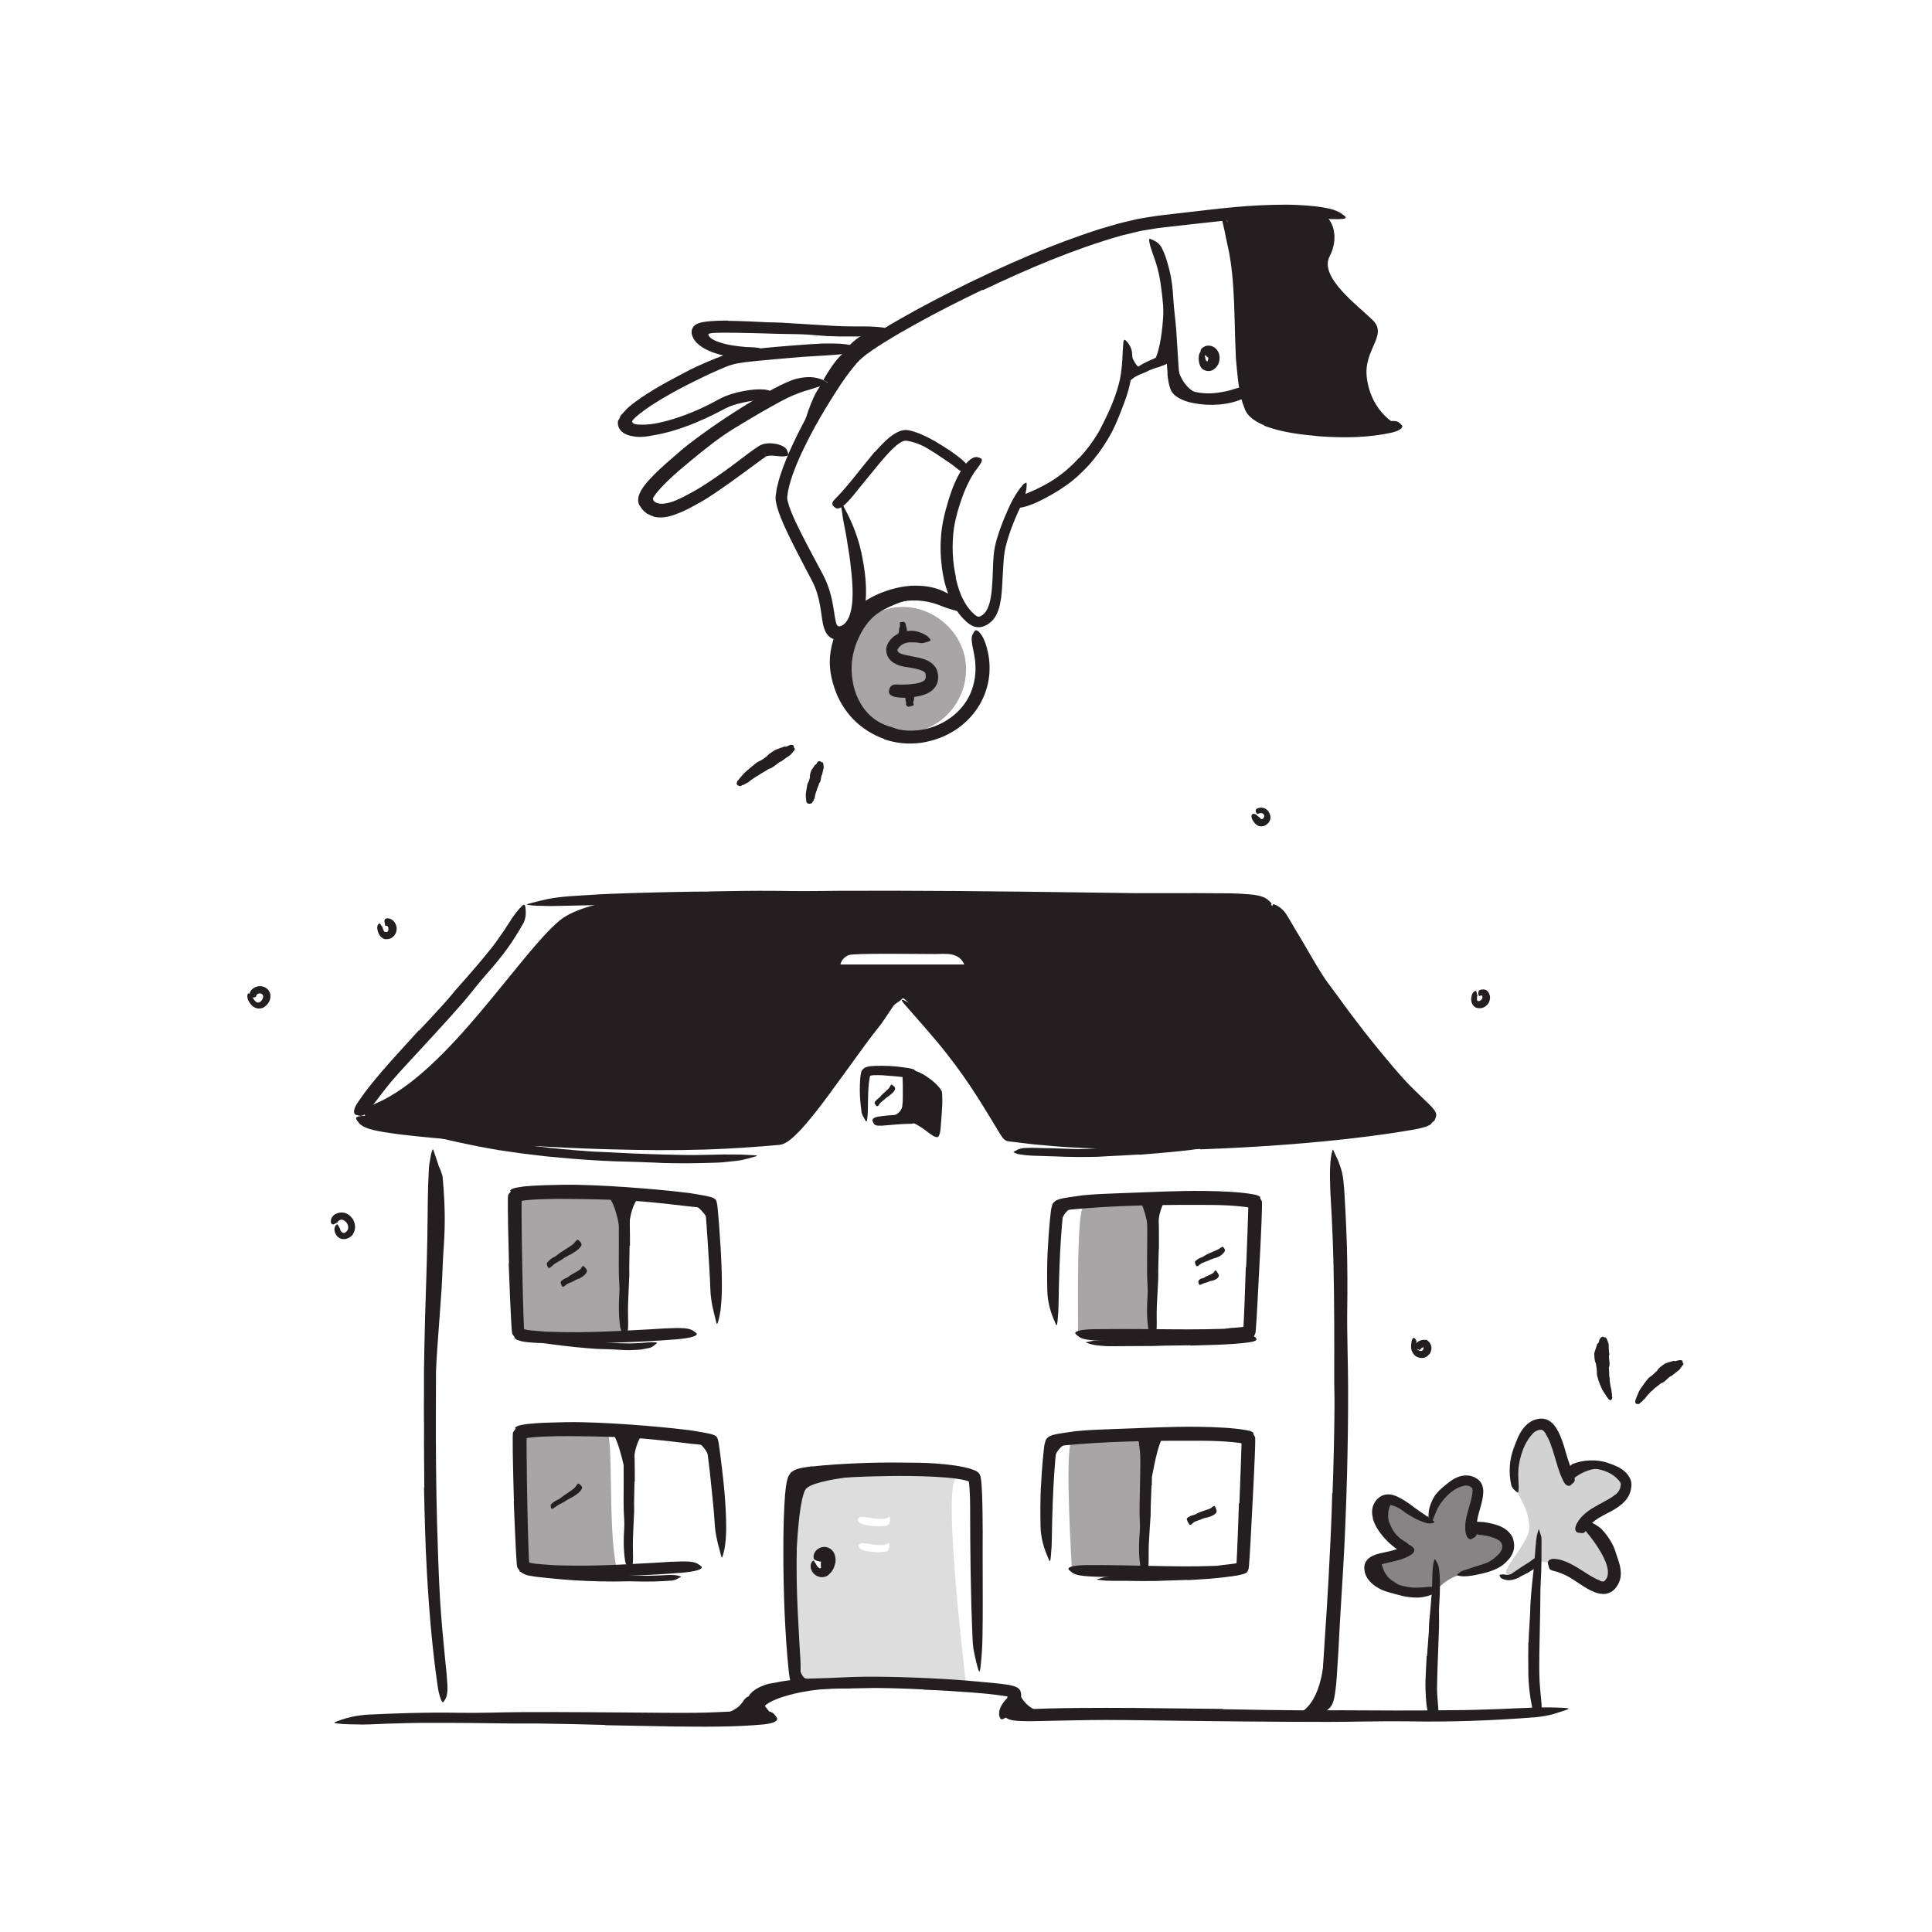 <svg xmlns="http://www.w3.org/2000/svg" id="Layer_78" width="520" height="520" viewBox="0 0 520 520"><defs><style>.cls-1,.cls-2,.cls-3,.cls-4,.cls-5{fill:#231f20;}.cls-2{opacity:.15;}.cls-3{opacity:.2;}.cls-4{opacity:.55;}.cls-5{opacity:.4;}</style></defs><path class="cls-1" d="m320.37,362.09l-7.02.09-2.56.09c-3.01.02-6.02.03-9.03.05-1.34,0-2.69.05-4.03-.01-1.71-.11-3.47-.21-5.1-.84-.51-.18-.43-.21.04-.29.23-.04.57-.1.96-.19.2-.04.41-.1.64-.13.22-.02.45-.03.7-.04,3.41-.15,6.8-.14,10.33-.12,2.1.05,4.27-.11,6.42-.16l7.07-.14,4.35-.09c2.2-.06,4.4-.09,6.58-.21,1.69-.09,3.35-.28,5.02-.43.37-.03.73-.08,1.1-.1,1.38-.07,1.82.09,2.14.51.07.1.16.19.21.29.15.32-.4.63-1.41.83-2.98.47-6.13.62-9.3.75-2.35.07-4.72.14-7.08.21v-.04Z"></path><path class="cls-1" d="m319.57,425.24l-6.09.19c-.74.02-1.48.08-2.22.09-2.61.04-5.22.03-7.83-.03-1.16,0-2.32,0-3.47,0l-2.22-.05c-.74-.05-1.48-.15-2.21-.23-.46-.06-.4-.1,0-.21.39-.1,1.1-.36,1.95-.52,3-.38,6-.38,9.03-.35,1.81.07,3.69-.07,5.54-.12l6.11-.2,3.76-.18c1.9-.11,3.8-.22,5.68-.4,1.46-.15,2.88-.39,4.31-.6.32-.05.63-.08.95-.11,1.19-.11,1.58.02,1.87.31.07.07.15.13.19.19.14.18-.32.51-1.18.74-1.27.36-2.59.56-3.94.73-1.34.17-2.71.3-4.08.41-2.04.17-4.09.28-6.14.39v-.04Z"></path><path class="cls-1" d="m156.8,423.76c2.19.12,4.4.22,6.6.27.8.02,1.61-.02,2.41,0,2.84.07,5.68.08,8.52.08,1.26,0,2.53-.05,3.78-.11,1.61-.05,3.22-.31,4.87.23.51.16.41.18-.02.37-.22.09-.5.24-.87.46-.36.18-.77.28-1.23.35-3.26.26-6.55.33-9.87.23-1.99-.08-4.05.04-6.08.03-2.23-.01-4.47-.06-6.7-.15-1.37-.04-2.75-.15-4.12-.21-2.08-.13-4.17-.33-6.24-.54-.8-.06-1.6-.18-2.4-.25-.8-.05-1.6-.18-2.4-.33-.35-.06-.7-.1-1.06-.19-1.3-.43-1.66-.74-1.76-1.22-.02-.11-.07-.22-.06-.32,0-.31.62-.43,1.52-.28,2.68.42,5.56.83,8.51,1.08,2.19.19,4.4.35,6.61.45v.04Z"></path><path class="cls-1" d="m153.61,360.49c1.92.24,3.84.46,5.77.61.7.05,1.41.07,2.11.11,2.48.19,4.97.35,7.45.37,1.1.03,2.21-.05,3.3-.11.7-.07,1.39-.11,2.1-.15.35,0,.69-.07,1.05-.06.35.01.71.03,1.07.04.45.03.42.16.09.44-.17.14-.4.33-.7.54-.29.23-.66.42-1.07.52-.72.15-1.45.3-2.18.42-.73.08-1.47.11-2.2.15-1.47.08-2.94,0-4.41-.11-1.76-.15-3.58-.11-5.37-.21-1.97-.12-3.93-.3-5.89-.49l-3.61-.41c-1.82-.21-3.65-.48-5.46-.72-1.41-.18-2.8-.26-4.21-.47-.31-.05-.62-.06-.93-.14-1.16-.23-1.55-.6-1.58-1.12,0-.12-.03-.25-.01-.36.09-.37.58-.5,1.35-.43,2.38.25,4.97.53,7.56.85,1.93.21,3.86.5,5.8.69v.05Z"></path><path class="cls-1" d="m356.94,435.47c0,15.81-2.25,23.02-7.52,25.9,0,0,8.31,4.09,8.01-4.6s-.5-21.3-.5-21.3Z"></path><path class="cls-1" d="m114.91,361.57l.94-12.22c.11-1.49.12-2.97.23-4.46.2-2.62.37-5.23.53-7.84.19-2.61.36-5.23.46-7.84.1-2.32.07-4.66.04-6.96-.05-1.48-.1-2.96-.15-4.44-.05-.74-.05-1.48-.02-2.22l.04-1.12c.03-.37.19-.76.26-1.13.25-.94.12-.81.46-.05.14.38.64.91.84,1.57.13.33.26.69.38,1.08.06.2.11.39.17.59.03.21.06.42.08.63.26,3.05.46,6.1.52,9.16.05,3.06-.03,6.12-.25,9.19-.27,3.67-.35,7.49-.57,11.23l-.89,12.33c-.19,2.53-.37,5.05-.52,7.57-.23,3.82-.45,7.66-.5,11.46,0,2.95.16,5.84.26,8.75.03.64.06,1.27.1,1.91.09,2.39-.13,3.16-.78,3.7-.15.12-.29.28-.44.36-.47.25-.98-.71-1.23-2.48-.38-2.62-.57-5.33-.72-8.07-.06-2.74-.04-5.53.05-8.31.12-4.13.38-8.27.63-12.39h.07Z"></path><path class="cls-1" d="m143.9,308.46c4.93.64,9.9,1.07,14.87,1.43,1.81.14,3.64.14,5.45.26,6.4.37,12.82.58,19.24.7,2.85.07,5.72,0,8.54-.06,1.82-.08,3.64-.07,5.46-.05,1.82-.01,3.65.08,5.47.19,1.14.07.99.17.04.44-.55.15-1.22.33-1.97.53-.82.23-1.78.44-2.82.55l-2.78.29-1.39.14-1.4.06c-1.86.07-3.73.1-5.59.14-1.87.04-3.73.02-5.61,0-1.87,0-3.75-.07-5.62-.18-2.25-.1-4.54-.17-6.84-.24-2.3-.04-4.62-.13-6.92-.25-5.05-.25-10.09-.69-15.12-1.19-3.09-.38-6.19-.69-9.27-1.17l-3.5-.51-3.49-.62c-2.33-.4-4.62-.93-6.92-1.4-3.55-.79-7.05-1.53-10.5-2.59-.76-.23-1.52-.4-2.28-.68-2.79-1.04-3.62-1.52-4.08-2.09-.1-.13-.25-.28-.3-.38-.16-.36,1.06-.19,3.14.36,6.13,1.7,12.68,3.06,19.32,4.1,4.94.72,9.88,1.62,14.87,2.12v.06Z"></path><path class="cls-1" d="m306.58,310.74c-2.81.18-5.62.32-8.44.45-1.03.05-2.05.14-3.08.17-3.63.07-7.26.07-10.89-.11-1.61-.07-3.23-.1-4.82-.15-1.03-.03-2.05-.05-3.08-.16-.51-.06-1.02-.12-1.53-.2l-.76-.12c-.25-.05-.5-.19-.75-.28-.62-.28-.53-.29.04-.57.28-.12.69-.44,1.16-.54.47-.14,1.02-.25,1.6-.25,2.08-.12,4.13.05,6.2.06,2.07.06,4.14.1,6.23.2,2.5.14,5.1-.08,7.65-.19,2.81-.12,5.63-.28,8.44-.46l5.2-.38c2.62-.22,5.26-.41,7.86-.7,2.02-.22,3.99-.57,5.99-.84.44-.06.87-.14,1.31-.19,1.66-.1,2.2.04,2.59.59.09.13.21.25.26.37.19.42-.46.85-1.64,1.14-3.53.78-7.28,1.12-11.06,1.51-2.81.27-5.64.49-8.47.72v-.06Z"></path><path class="cls-2" d="m257,398.34c3.01-4.84-37.59-5.14-42.6,0-5.02,5.14,1.74,54.75,1.74,54.75l43.87.26s-6.02-50.17-3.01-55.01Zm-35.1,25.68c-1.49,0-2.7-1.4-2.7-3.12s1.21-3.11,2.7-3.11,2.69,1.39,2.69,3.11-1.2,3.12-2.69,3.12Zm17.02-6.64c-1.14.79-6.9.42-7.71-.85-.54-.86.61-1.14.67-1.16.95-.22,5.39,1.2,7.07.08.67-.45.43,1.61-.03,1.93Zm.18-7c-1.19.83-7.24.44-8.08-.89-.58-.9.63-1.2.7-1.21,1-.23,5.65,1.25,7.42.08.7-.47.44,1.69-.04,2.02Z"></path><path class="cls-1" d="m228.91,454.43c-12.76-.46-24.21,3.49-23.43,5.77,0,0-3.3-2.61-1.62-3.54,1.68-.93,10.72-3.75,13.54-3.26s11.51-.01,11.51-.01v1.04Z"></path><path class="cls-1" d="m274.41,455.9s2.35,6.19,9.6,4.8c5-.96-13.27.4-13.27.4l3.67-5.2Z"></path><path class="cls-1" d="m188.58,463.1s8-1.53,10.45-3.99c1.65-1.66,1.04-2.46,4.05-2.93,1.57-.25,3.58,7.05,3.58,7.05l-18.07-.13Z"></path><path class="cls-1" d="m214.78,440.86s-.52,8.96,1.7,10.71c2.12,1.67,25.27,1.52,25.27,1.52l-27.64,1.34.67-13.57Z"></path><path class="cls-1" d="m239.87,396.6c-.46-.09-21.41,1.07-23.15,4.42-2.64,5.08-2.92,31.06-2.45,37.46.47,6.4-1.98,1.32-1.98,1.32,0,0-1.41-40.55,1.51-42.49,2.92-1.94,21.27-1.71,21.27-1.71l4.8,1Z"></path><ellipse class="cls-1" cx="221.9" cy="421.12" rx=".98" ry="2.19"></ellipse><path class="cls-1" d="m365.79,279.05c-2.14-5.01-20.61-33.46-20.61-33.46,0,0-4.05-3.36-7.69-3.34s-91.17-1.01-91.17-1.01c0,0-80.36-6.1-95.64,6.47-10.78,8.87-29.97,40.71-49.28,49.18-8.35,3.67,1.2,5.71,4.87,6.31,3.66.61,92.74,8.26,105.16,2.17,4.63-2.27,21.44-30.27,30.77-35.99.17-.1.64-.73.89-.68.99.2,12.36,11.9,17.53,19.42,5.17,7.52,11.9,17.71,11.9,17.71,0,0,40.21,2.64,51.47,1.62,11.26-1.02,61.62-3.43,61.73-5.59.11-2.17-17.8-17.79-19.93-22.81Zm-139.59-19.45c.09-.74.85-1.97,2.2-2.53,1.35-.57,19.27-.29,23.27-.29,2.64,0,6.34-.66,7.89,2.82h-33.36Z"></path><path class="cls-1" d="m365.75,281.72c-2.3-2.94-4.53-5.94-6.75-8.96-.8-1.11-1.67-2.16-2.45-3.28-2.66-4.02-5.22-8.1-7.57-12.3-.55-.91-1.07-1.85-1.59-2.79-.52-.94-1.07-1.85-1.58-2.78-.63-1.21-1.31-2.39-1.91-3.62-.53-1.26-1.04-2.54-1.4-3.86-.07-.9.19-.88,1.04-.48.83.41,1.99,1.3,2.78,2.6.74,1.14,1.39,2.32,2.07,3.49.66,1.18,1.41,2.31,2.09,3.48,1.36,2.35,2.73,4.71,4.11,7.08.81,1.43,1.75,2.82,2.76,4.18,1.01,1.36,2.02,2.72,3.02,4.07,2.16,3.02,4.4,5.98,6.68,8.92,1.42,1.8,2.83,3.6,4.3,5.37,2.21,2.67,4.43,5.37,6.77,7.91,1.81,1.98,3.77,3.76,5.66,5.63.42.41.85.79,1.26,1.22,1.51,1.59,1.76,2.3,1.35,3.3-.1.23-.17.48-.29.67-.42.65-1.49.41-2.74-.61-3.65-3.09-7.09-6.74-10.43-10.53-2.48-2.81-4.88-5.72-7.25-8.65l.07-.06Z"></path><path class="cls-1" d="m114.2,400.38c-.08-7.59-.11-15.19-.06-22.78,0-2.77-.07-5.54-.03-8.3.13-9.76.42-19.51.75-29.25.13-4.32.2-8.67.24-12.97.03-2.76.04-5.52.14-8.28.05-1.38.11-2.76.19-4.14.01-.69.13-1.38.25-2.06.13-.69.21-1.37.37-2.06.51-1.7.42-1.48.94,0,.27.73.59,1.78,1.01,3.03.32,1.26.45,2.72.48,4.31.03,2.81.05,5.63-.04,8.44-.07,2.81-.14,5.62-.21,8.44-.16,5.63-.37,11.27-.63,16.94-.34,6.78-.22,13.84-.26,20.77-.04,7.63-.06,15.26.03,22.88.04,4.69.13,9.39.25,14.08.21,7.1.42,14.25.83,21.29.17,2.74.39,5.44.62,8.14.26,2.7.51,5.38.77,8.08.12,1.19.24,2.35.36,3.55.19,2.22.28,3.69.21,4.73-.09,1.04-.28,1.66-.6,2.17-.14.23-.27.53-.42.67-.24.24-.51-.09-.8-.88-.29-.79-.63-2.04-.84-3.67-1.39-9.64-2.26-19.87-2.84-30.15-.45-7.64-.61-15.32-.79-22.98h.08Z"></path><path class="cls-1" d="m358.65,401.89c.15-3.84.27-7.68.35-11.53.11-3.84.14-7.69.18-11.54.04-2.81-.09-5.61-.07-8.42.03-9.9.02-19.8-.19-29.7-.09-4.39-.27-8.81-.48-13.17-.13-2.8-.35-5.6-.43-8.41-.02-1.4-.08-2.81-.03-4.21l.1-2.11c.06-.7.16-1.41.28-2.12.19-.88.32-1.27.41-1.25.1.02.21.44.56,1.17.32.73.88,1.75,1.28,3,.21.63.45,1.3.62,2.03.15.73.28,1.5.36,2.3.17,1.43.26,2.86.33,4.29l.23,4.29c.15,2.86.26,5.73.36,8.6.16,5.74.19,11.5.1,17.28-.09,6.92.22,14.11.24,21.18.02,7.78-.1,15.56-.29,23.34-.14,4.79-.29,9.58-.5,14.36-.28,7.25-.78,14.52-1.2,21.7-.37,5.58-.55,11.08-.96,16.61-.09,1.22-.12,2.42-.26,3.64-.25,2.27-.46,3.76-.79,4.78-.36,1.02-.78,1.58-1.32,2-.25.19-.49.46-.71.56-.37.17-.64-.22-.86-1.08-.22-.86-.37-2.18-.26-3.83.49-9.83,1.31-20.14,1.87-30.53.41-7.71.81-15.47,1-23.22h.09Z"></path><path class="cls-1" d="m112.76,277.42c2.53-2.69,5.05-5.38,7.5-8.13.89-1.01,1.71-2.07,2.59-3.08,3.14-3.54,6.27-7.09,9.22-10.79,1.32-1.63,2.48-3.39,3.68-5.09,1.48-2.23,2.77-4.57,4.75-6.49.61-.61.86-.33.95.56.05.45.07,1.05.05,1.76-.05.69-.23,1.44-.55,2.16-1.37,2.42-2.81,4.81-4.46,7.06-1.65,2.24-3.4,4.42-5.28,6.5-2.23,2.5-4.31,5.27-6.52,7.86-2.46,2.82-4.97,5.6-7.5,8.35l-4.67,5.07c-2.35,2.56-4.75,5.1-7,7.71-1.75,2.03-3.29,4.17-4.91,6.27-.36.46-.68.94-1.05,1.39-1.36,1.7-2.1,1.97-3.12,1.7-.24-.07-.49-.1-.7-.2-.69-.32-.59-1.41.24-2.81,2.61-4.02,5.87-7.82,9.19-11.57,2.47-2.78,5.02-5.52,7.51-8.28l.07.06Z"></path><path class="cls-1" d="m159.21,305.31c8.32.33,16.65.48,24.97.46,3.04-.05,6.07-.16,9.1-.25,5.35-.09,10.74-.37,16.02-.73.05-.05.11-.04.18-.05.06-.02.12-.06.21-.09.19-.11.4-.22.63-.4.45-.32.91-.75,1.35-1.18.9-.88,1.77-1.86,2.62-2.86,1.7-2.01,3.32-4.13,4.99-6.22,2.95-3.74,5.8-7.61,8.78-11.31,1.92-2.37,3.87-4.73,5.94-7,2.03-2.3,4.33-4.36,6.65-6.35,1.47-1.22,1.4-.91.47.44-.49.72-1.13,1.67-1.88,2.78-.39.58-.81,1.2-1.25,1.86-.22.33-.47.65-.68,1.02-.26.33-.52.66-.79,1-3.83,4.81-7.3,9.9-11,14.87-1.83,2.5-3.64,5.04-5.58,7.51-1.98,2.46-3.91,4.93-6.42,7.24-.44.39-.92.79-1.48,1.17-.32.19-.57.38-.98.56-.39.2-.87.32-1.34.37-6.55.59-13.18,1.03-19.79,1.25-8.45.26-16.9.18-25.34-.05-2.6-.05-5.19-.16-7.79-.26-2.6-.09-5.19-.22-7.78-.36-3.93-.17-7.86-.48-11.79-.73-3.92-.33-7.84-.6-11.73-.97-6.05-.49-12-1-17.99-1.72-1.32-.2-2.61-.35-3.94-.57-4.92-.77-6.39-1.63-7.19-2.79-.18-.27-.44-.56-.52-.8-.14-.41.32-.66,1.25-.77.94-.1,2.35-.1,4.11.2,10.49,1.39,21.63,2.46,32.86,3.31,8.34.6,16.74,1.11,25.13,1.35v.1Z"></path><path class="cls-1" d="m323.02,309.23c-8.23.18-16.47.16-24.7-.06-3.01-.1-6.01-.09-9.01-.3-1.48-.09-2.96-.16-4.44-.28l-4.44-.39-2.22-.2-2.21-.26-2.21-.27-1.11-.13-.55-.07-.36-.04-.43-.07c-.12.02-.22-.05-.33-.06l-.16-.04-.08-.02c.03-.11-.04-.05-.05-.09-.2-.1-.4-.21-.55-.38-.15-.18-.31-.34-.44-.54l-.33-.48-.94-1.51-1.8-2.98c-1.2-1.98-2.41-3.94-3.65-5.89-2.5-3.93-5.21-7.75-8.05-11.38-3.65-4.68-7.65-9.05-11.54-13.53-1.19-1.43-.85-1.45.62-.69,1.51.7,4.05,2.32,6.46,4.84,2.16,2.21,4.17,4.54,6.11,6.94,1.94,2.4,3.79,4.86,5.57,7.37,1.78,2.51,3.49,5.08,5.13,7.68.82,1.3,1.61,2.62,2.4,3.94l1.17,1.97,1.1,1.8c.05.1.11.21.23.25,1.61.18,3.24.36,4.87.54,1.73.21,3.49.27,5.24.4,3.51.27,7.05.32,10.55.5,8.21.26,16.45.26,24.69.08,5.07-.13,10.14-.3,15.2-.55,7.67-.38,15.38-.88,22.98-1.59,5.91-.55,11.67-1.38,17.48-2.14,1.28-.17,2.53-.37,3.82-.53,4.79-.58,6.35-.49,7.48.32.26.19.59.36.75.56.54.66-1.35,1.48-4.84,2.1-10.37,1.79-21.41,2.99-32.52,3.89-8.25.65-16.56,1.11-24.86,1.41v-.09Z"></path><polygon class="cls-1" points="246.09 289.08 246.09 301.02 252.22 303.75 252.36 294.19 246.09 289.08"></polygon><path class="cls-1" d="m239.48,300.65s3.11-.56,3.4-3.11,0-9.1,0-9.1l2.24.63v11.41l-5.64.17Z"></path><path class="cls-1" d="m250.61,302.15l.02-.02h0s.01-.13.01-.13l.05-.55.09-1.1.16-2.2c.03-.54,0-1.07.06-1.6l.2-2.04c-.03-.1-.05-.15-.15-.28-.14-.18-.3-.37-.48-.56-.34-.38-.72-.75-1.11-1.12-.61-.57-1.28-1.07-1.95-1.56-.84-.66-1.76-1.21-2.38-2.2-.21-.29-.12-.34.25-.37.26-.02.53-.05.76-.07.15,0,.33-.03.49-.01.15.03.3.07.45.14.51.24,1.02.47,1.51.74.47.3.94.61,1.39.93.91.66,1.79,1.36,2.61,2.3l.45.55c.16.23.3.47.43.72.06.2.09.41.1.62l.02.52.02.78c.01.52.03,1.04.01,1.55-.06,1.49-.19,2.98-.3,4.48l-.14,1.8c-.07.66-.12,1.34-.3,1.81-.16.41-.29.73-.64.8-.34-.02-.77-.17-1.21-.44-.68-.42-1.33-.94-1.99-1.44l-.38-.28-.33-.23-.66-.43c-.44-.28-.89-.52-1.33-.76l-.59-.29c-.7-.39-.83-.63-.67-1.35.04-.16.06-.33.11-.49.16-.52.7-.77,1.39-.54,1.01.33,1.93.88,2.77,1.46l.61.45.3.23c.09.07.23.18.19.14.01,0,.01-.02.01-.02,0,0,0,0,0,0,0,0,.06.11.1.02l.07.02Z"></path><path class="cls-1" d="m244.32,293.47c0-.61,0-1.23-.01-1.83,0-.55-.07-1.4-.04-1.3,0-.05.02-.14-.03-.16-.05-.03-.1-.05-.16-.07l-.06-.02-.19-.04-.44-.08-.9-.14c-.88-.12-1.78-.15-2.66-.24-1.56-.15-3.15-.27-4.62-.2-.17.01-.37.03-.51.05-.09,0-.16.01-.24.03-.08.01-.16.04-.23.08-.05.06-.07.14-.09.22l-.06.25-.09.53c-.06.39-.11.78-.15,1.18-.16,1.4-.18,2.84-.21,4.25-.06,1.82.04,3.63-.27,5.46-.07.57-.2.51-.49.04-.14-.23-.33-.57-.54-.97-.23-.41-.41-.89-.47-1.42-.24-1.88-.46-3.76-.44-5.65,0-.95.02-1.9.09-2.87.01-.25.06-.48.06-.75.08-.43.11-.87.23-1.27.11-.41.37-.68.65-.96.32-.24.69-.4,1.09-.49.24-.04.49-.11.72-.13.17-.02.33-.03.49-.04.32-.02.63-.04.94-.05.61-.02,1.21-.02,1.81-.02,1.19.01,2.38.05,3.55.16.64.06,1.28.14,1.93.23l.97.14.49.08c.25.05.49.08.73.14.25.05.49.12.7.21.25.07.32.29.57.37.26.37.35.86.43,1.35.02.23.07.54.07.7l.03.49.04.97c.05,1.59.03,3.16,0,4.73-.03,1.19-.08,2.38-.19,3.59-.09.75-.12,1.72-.64,2.24-.33.11-.7.21-1.12.22l-1.16.02c-1.82.05-3.6.25-5.4.38-.4.03-.78.08-1.18.1-1.48.06-1.95-.11-2.27-.8-.07-.16-.17-.31-.22-.47-.15-.53.45-.99,1.53-1.16,1.6-.25,3.25-.4,4.92-.5.83-.04,1.67-.08,2.51-.12l.28-.02s0,0,0,0h0s0-.01,0-.01c0,0,0,.01,0-.01l.06-.88.08-1.83c.04-1.23.05-2.48.03-3.71h.07Z"></path><path class="cls-1" d="m218.61,394.71c4.09-.47,8.1-.69,12.13-.87,4.03-.17,8.05-.23,12.09-.18,2.94.03,5.89.02,8.85.23,1.74.13,3.48.29,5.24.54.88.13,1.76.28,2.66.48.45.1.9.23,1.36.34l.85.28c.34.12.65.28.98.42l.41.29.2.14c0,.11.11.13.15.2.2.26.3.59.39.93.15.67.22,1.49.25,1.83.07.89.11,1.76.15,2.63.07,1.73.1,3.45.13,5.17.06,3.44.05,6.87.03,10.3,0,4.56.02,9.15.03,13.68-.01,2.91,0,5.82-.06,8.74-.03,2.91-.19,5.83-.53,8.73-.21,1.81-.43,1.56-.84.02-.2-.77-.5-1.86-.76-3.18-.13-.66-.28-1.37-.38-2.13-.08-.76-.15-1.56-.18-2.4-.52-11.85-.63-23.7-.65-35.6,0-1.35-.04-2.71-.12-4.07-.04-.66-.09-1.38-.15-1.97-.01-.16-.02-.23-.04-.35-.01-.05-.02-.11-.05-.16-.04-.03-.1-.05-.15-.07-.08-.04-.17-.07-.24-.09-.13-.05-.43-.14-.67-.18-.49-.13-1.01-.22-1.54-.31-1.06-.18-2.15-.3-3.25-.4-2.21-.19-4.45-.29-6.69-.36-3.98-.12-7.98-.1-11.97,0-4,.09-8,.26-11.98.55-2.44.19-4.91.4-7.26.78l-.75.14c-.15.03-.3.07-.44.12-.15.04-.26.17-.3.32-.06.14-.09.29-.13.45l-.13.77-.12.88c-.06.6-.13,1.2-.17,1.81-.54,7.39-.61,14.95-.52,22.37.09,5.78.44,11.44.75,17.15.08,1.26.15,2.48.23,3.75.21,4.69.06,6.19-.83,7.25-.2.24-.39.55-.59.7-.67.48-1.39-1.41-1.74-4.85-1.03-10.22-1.4-21.03-1.42-31.91,0-4.04.06-8.09.26-12.19.05-1.02.12-2.06.2-3.1.05-.53.09-1.05.16-1.58.06-.56.13-1.03.25-1.71.1-.47.25-.94.37-1.41.23-.41.43-.83.71-1.21.31-.34.76-.54,1.15-.78.41-.23.92-.3,1.37-.45.27-.08.39-.08.52-.11l.41-.08.8-.13c.53-.09,1.05-.15,1.57-.22l.02.09Z"></path><path class="cls-1" d="m162.84,464.27c-6.06-.17-12.13-.31-18.2-.39h-6.64c-7.8-.1-15.6-.2-23.4-.17-3.46,0-6.94.11-10.37.22-2.2.07-4.41.22-6.62.23l-3.32-.06c-1.11-.02-2.21-.07-3.32-.2-1.38-.16-1.2-.27-.05-.68,1.15-.45,3.27-1.16,5.8-1.49.56-.07,1.12-.15,1.69-.2l1.69-.08,3.38-.15c2.25-.1,4.51-.17,6.77-.23,4.52-.12,9.05-.16,13.6-.07,5.44.09,11.1-.15,16.66-.18,6.12-.04,12.24,0,18.35.03,3.76.03,7.53.05,11.29.08,5.7.03,11.42.13,17.08.07,4.4-.04,8.71-.33,13.06-.5.96-.03,1.89-.11,2.86-.12,3.58-.05,4.71.23,5.48,1.3.17.24.4.49.5.73.34.83-1.12,1.5-3.74,1.73-7.77.72-15.96.63-24.18.54-6.11-.11-12.24-.22-18.36-.34v-.09Z"></path><path class="cls-1" d="m224.78,420.75c-.15.95-.56,1.92-1.36,2.72-.28.28-.58.6-.98.77-.34.15-.71.24-1.08.27-.37.01-.72-.05-1.04-.15-.63-.21-1.16-.6-1.53-1.1-.32-.44-.55-.94-.59-1.44-.07-.62.09-1.31.59-1.71.16-.12.31.06.47.31.15.25.39.54.45.7.08.31.32.51.41.62.13.1.26.21.39.32.11.08.25.07.34.02.09-.03.17-.12.26-.18.21-.13.42-.49.58-.96.09-.29.15-.61.13-.93,0-.25-.04-.47-.07-.55,0-.02,0-.04,0-.04.02-.02.07-.08.07-.08.05-.1-.01.01,0,.11,0,.02-.05.1-.03.2.03.08.08.17.09.29,0,.05.04.12.04.19-.03.25-.27.33-1.12.17l-.58-.1c-.65-.14-1.14-.42-1.22-.83-.1-.59,0-1.49.95-2.32.44-.36.99-.63,1.73-.69.73-.07,1.69.28,2.21.83.79.84.87,1.56.96,2.06.06.51.06,1,0,1.49h-.08Z"></path><path class="cls-1" d="m227.92,93.67s4.15-4.68,6.87-4.04-4.56,5.91-4.56,5.91l-2.31-1.87Z"></path><path class="cls-1" d="m221.62,102.26s4.1-7.58,6.98-8.04c2.88-.46-4.56,9.43-4.56,9.43l-2.41-1.39Z"></path><path class="cls-1" d="m216.54,113.74s2.61-9.33,5.2-10.61-.34,4.72-.34,4.72l-4.85,5.89Z"></path><path class="cls-1" d="m327.88,106.37c-10.47,1.77-11.36-9.52-11.36-9.52,0,0-.49,5.33.88,7.77s6.52,2.67,6.52,2.67l3.96-.92Z"></path><path class="cls-1" d="m304.33,95.28s1.23,3.19,2.26,3.55-3.48,2.47-3.48,2.47l1.21-6.02Z"></path><path class="cls-1" d="m311.44,68.33c-1.54-.89,1.1,3.8,1.38,6.19,1,8.46-.13,19.92-2.46,23.13l5.9-2.71s-.54-24.15-4.82-26.61Z"></path><path class="cls-1" d="m329.54,57.17c.15.85,5.17,13.28,4.33,17.04-.84,3.76-.21,32.1,2.38,34.77,2.59,2.67,15.82,7.56,24.19,7.65s15.87-2.11,15.87-2.11c0,0-7.17-3.15-8.42-12.83-1-7.7,5.85-11.42,1.51-15.6-4.34-4.18-14.41-11.61-11.52-17.11s.64-11.58-3.66-11.93-24.67.12-24.67.12Z"></path><path class="cls-1" d="m195.92,86.35c3.58.03,7.12.23,10.65.39,1.29.06,2.58.03,3.87.11l13.6.84c2.01.12,4.03.16,6.02.17,2.56-.01,5.12-.05,7.67.31.79.14.71.41.05.89-.66.52-1.91,1.16-3.4,1.31-1.32.16-2.64.19-3.96.2-1.32.02-2.63.02-3.95,0-1.32-.02-2.63-.06-3.95-.12-1.32-.08-2.63-.18-3.95-.3-3.15-.29-6.44-.21-9.67-.31-3.55-.1-7.09-.23-10.63-.27l-3.26-.02-1.62.02-.87.02c-.39.02-.8.04-1.21.11-.2.04-.42.07-.6.19-.11.07-.05.18-.03.27.03.09.07.18.12.27.26.42.69.72,1.13.98.23.12.46.24.7.34l.4.16c.2.08.41.15.61.22,2.33.78,4.8,1.08,7.23,1.27.54.04,1.07.04,1.6.07,1.99.11,2.56.25,3.04,1.04.11.18.26.35.33.53.28.59-.61,1.23-2.23,1.37-2.39.19-4.81.03-7.26-.39-1.22-.22-2.45-.5-3.68-.9-.32-.1-.59-.2-.95-.33-.53-.21-1.1-.45-1.61-.71-1.06-.52-1.93-1.16-2.59-1.82-.74-.74-1.09-1.49-1.33-2.3-.07-.44-.08-.88.09-1.36.16-.41.33-.66.62-.93.51-.54,1.64-.92,3-1.08.66-.1,1.38-.15,2.09-.19l1.06-.06.61-.02,2.22-.04v.08Z"></path><path class="cls-1" d="m166.53,113.02l.5-1.1c.38-.51.82-.91,1.22-1.37l.61-.66.42-.36c.56-.49,1.12-.94,1.69-1.35,1.14-.86,2.3-1.62,3.47-2.37,2.34-1.48,4.73-2.83,7.16-4.11,1.84-.99,3.68-1.99,5.57-2.88,1.67-.77,3.36-1.52,5.07-2.21.85-.35,1.72-.68,2.58-1.01.4-.17.93-.31,1.42-.46.5-.15.94-.22,1.42-.33,3.7-.73,7.32-1.1,10.97-1.43,3.24-.26,6.49-.55,9.7-.75l3.11-.17c1.04-.01,2.08-.04,3.13,0,2.08.01,4.2.27,6.26.87,1.26.54,1,.62-.13.96-.56.16-1.34.39-2.26.62-.45.1-.96.27-1.48.36-.52.08-1.07.13-1.66.18-4.1.34-8.24.47-12.38.85-2.07.19-4.14.37-6.22.56-2.08.17-4.15.39-6.2.63-1.21.16-2.47.36-3.55.68-.5.12-1.12.38-1.71.62-.59.23-1.18.48-1.77.74-2.35,1.02-4.67,2.14-6.97,3.28-2.52,1.25-5.01,2.58-7.44,3.99-2.42,1.42-4.81,2.91-6.95,4.61l-1.04.88c-.17.17-.38.35-.53.52-.18.22-.47.48-.36.8.11.29.43.43.71.52.15.04.3.07.46.1.17.02.26.04.61.05.57.02,1.17.03,1.76,0,1.26-.05,2.54-.25,3.8-.53,1.27-.28,2.53-.61,3.77-1,2.5-.77,4.94-1.73,7.32-2.81,1.86-.84,3.59-1.78,5.42-2.75.98-.51,1.99-.88,3-1.19,1.02-.31,2.04-.55,3.08-.74.91-.17,1.81-.31,2.74-.4,3.45-.25,4.64.18,5.26,1.06.14.21.32.43.37.62.13.67-1.1.83-3.43,1.04-1.72.15-3.47.4-5.18.79-1.7.38-3.38.89-4.77,1.63-3.35,1.81-6.91,3.48-10.61,4.83-2.76,1.01-5.61,1.84-8.63,2.33-.75.15-1.52.28-2.31.36-.39.04-.8.08-1.21.08-.2,0-.42-.01-.63-.02l-.35-.02-.52-.06c-1.38-.15-2.69-.59-3.52-1.37-.42-.38-.73-.87-.91-1.43-.15-.57-.16-1.14,0-1.66h.09Z"></path><path class="cls-1" d="m175.79,138.95c-.25-.05-.49-.14-.73-.26l-.87-.42c-.51-.35-1-.77-1.37-1.24l-.51-.74c-.17-.25-.35-.48-.42-.77-.18-.57-.16-1.17-.04-1.75.21-1.13,1.08-2.39,1.42-2.86.46-.62.92-1.18,1.4-1.7,1.91-2.1,3.92-3.9,5.96-5.66,1.49-1.28,2.94-2.6,4.49-3.8,5.46-4.21,11.14-8.07,17.04-11.62,2.62-1.58,5.26-3.15,8.04-4.51.89-.43,1.81-.86,2.77-1.22.98-.39,1.99-.62,3.02-.77,1.04-.14,2.14-.2,3.21-.02,1.06.19,2.09.49,2.99.99.54.37.73.62.66.76-.07.15-.42.21-.99.37-.57.17-1.32.3-2.12.55-.81.25-1.6.55-2.5.78-.78.18-1.65.57-2.42.82-.79.27-1.62.63-2.44,1.02-1.66.79-3.33,1.7-4.99,2.65-3.35,1.85-6.69,3.87-10.04,5.91-4.01,2.46-7.8,5.58-11.5,8.6-2.04,1.67-4.04,3.38-5.92,5.17-.94.9-1.85,1.82-2.67,2.77-.41.47-.79.96-1.11,1.43-.15.22-.19.29-.27.44-.07.13-.13.27-.14.42.14.72.8,1.18,2.18,1.31,1.32,0,2.84-.39,4.26-1.03,1.09-.47,2.16-1.04,3.24-1.62l1.64-.9c.52-.29,1.04-.59,1.56-.92,2.08-1.29,4.12-2.7,6.13-4.12,1.56-1.11,3.08-2.25,4.59-3.4,1.53-1.15,2.98-2.3,4.69-3.4l.3-.19c.11-.06.17-.12.36-.2.16-.08.32-.15.49-.21.15-.05.27-.08.4-.11.52-.12,1.05-.19,1.56-.19,1.89.04,2.93.47,3.62.81.68.37.99.78,1.17,1.32.08.24.21.5.23.72.09.77-1.39.82-3.42.54-.75-.08-1.47-.1-2.05.01-.15.02-.29.06-.41.1l-.09.03h-.05s-.02.02-.02.02h0c.07.25-.59-2.25-.31-1.16v.06s.06.23.06.23c.07.3.16.62.24.89h0s0,.03,0,.03c-.18.12-.55.36-.87.6-1.34.96-2.74,2.02-4.15,3.05-2.83,2.09-5.73,4.19-8.75,6.22-1.14.76-2.24,1.5-3.54,2.23-1.14.64-2.33,1.32-3.59,1.96-1.26.65-2.61,1.21-4.09,1.72-1.48.46-3.23.87-5.29.35l.02-.09Z"></path><path class="cls-1" d="m311.52,98.87c-.74.25-1.47.51-2.19.81-.26.11-.49.28-.75.39-.92.39-1.88.73-2.76,1.2-.4.2-.75.47-1.1.74-.21.19-.43.36-.67.51-.23.16-.48.29-.81.34-.2.03-.36-.19-.47-.56-.11-.37-.21-.95.02-1.22.37-.51.85-.89,1.36-1.23.5-.34,1.04-.64,1.61-.87.68-.28,1.27-.76,1.92-1.11.72-.38,1.46-.72,2.2-1.05.46-.2.91-.4,1.37-.6.69-.31,1.4-.56,2.06-.92.51-.27.95-.69,1.43-1.04.11-.08.2-.18.31-.24.42-.24.63-.12,1.01.57.09.16.18.31.26.47.26.55.27,1.08.03,1.36-.73.83-1.66,1.25-2.61,1.66-.71.3-1.45.55-2.17.85l-.03-.06Z"></path><path class="cls-1" d="m290.44,123.3c1.95-2.06,3.68-4.36,5.15-6.84.55-.9.96-1.87,1.46-2.8,1.68-3.31,3.16-6.77,4.1-10.41.44-1.61.65-3.28.81-4.92.21-2.12.17-4.21.42-6.36.23-.69.33-.63.85-.11.49.52,1.26,1.57,1.44,2.89.51,4.66-.43,9.31-2.07,13.62-.99,2.58-1.97,5.27-3.27,7.78-1.44,2.74-3.17,5.34-5.15,7.72-1.2,1.48-2.56,2.84-3.95,4.14-2.13,1.95-4.54,3.61-7.03,5.03-1.94,1.08-3.88,2.18-6.01,2.91-.46.18-.93.32-1.41.45-.89.25-1.51.28-1.95.2-.45-.08-.72-.31-.97-.69-.11-.17-.25-.34-.32-.52-.24-.61.38-1.26,1.54-1.67,1.71-.69,3.41-1.36,5.08-2.16,1.66-.81,3.3-1.7,4.86-2.75,2.31-1.57,4.46-3.43,6.37-5.55l.06.05Z"></path><path class="cls-1" d="m235.49,121.65c.83-.94,1.68-1.87,2.62-2.77.95-.89,1.94-1.79,3.31-2.5.52-.24,1.05-.5,1.74-.59.32-.08.7-.05,1.05-.04.26.04.52.09.77.14,1.74.42,3.21,1.1,4.68,1.81,1.45.72,2.84,1.54,4.2,2.41,1.21.76,2.41,1.54,3.54,2.41.73.55,1.47,1.11,2.13,1.77l.49.5c.14.19.27.39.4.59.13.2.26.39.37.61.11.22.18.45.27.68.2.57-.06.62-.69.51-.32-.06-.73-.13-1.17-.25-.22-.06-.45-.12-.66-.21-.11-.04-.21-.09-.33-.13-.1-.06-.19-.13-.28-.21-1.25-1.09-2.68-2.03-4.1-2.99-1.42-.98-2.89-1.92-4.41-2.82-.91-.54-1.89-.97-2.89-1.31-.5-.16-1.01-.33-1.5-.43-.25-.06-.49-.12-.72-.15l-.35-.06c-.11-.02-.14,0-.22,0-.61-.02-1.6.54-2.45,1.25-.87.71-1.71,1.57-2.51,2.45-.99,1.09-1.96,2.24-2.91,3.41-1.46,1.78-2.92,3.57-4.37,5.34-1.14,1.38-2.18,2.83-3.5,4.14-.28.29-.58.58-.9.85-1.24.97-1.9,1-2.51.43-.14-.13-.3-.25-.41-.4-.36-.53-.07-1.17.59-1.8,1.99-1.96,3.97-4.41,6-6.93,1.51-1.88,3.04-3.81,4.65-5.74l.06.04Z"></path><path class="cls-1" d="m314.27,100.57c-.31-3.17-.37-6.24-.55-9.31-.06-1.12-.22-2.23-.28-3.34-.22-3.93-.48-7.85-1.08-11.72-.25-1.72-.63-3.42-1.12-5.05-.3-1.05-.71-2.07-1.05-3.09-.18-.51-.32-1.04-.51-1.54-.1-.25-.15-.52-.2-.8-.05-.28-.14-.53-.17-.83-.04-.76.02-.71.72-.41.35.15.83.38,1.36.72.5.35.94.85,1.27,1.46,1.12,2.17,1.72,4.5,2.26,6.79.54,2.3.74,4.65.88,6.99.15,2.8.59,5.66.79,8.49l.59,9.28c.06.94.15,1.88.25,2.8.11.91.25,1.85.5,2.56.09.19.14.34.33.46.19.16.45.36.73.49.26.17.56.29.87.41.29.14.62.23.94.33,1.3.39,2.69.57,4.07.61,2.16.05,4.28-.32,6.31-.85.44-.14.86-.27,1.3-.41,1.61-.49,2.08-.52,2.81.18.16.16.36.3.49.47.23.28.24.63.01,1.01-.11.19-.29.38-.52.58-.23.17-.52.34-.85.5-1.99.9-4.13,1.34-6.32,1.53-2.19.18-4.42.08-6.71-.35-.85-.16-1.71-.36-2.59-.7-.44-.16-.87-.34-1.32-.6-.22-.13-.44-.21-.66-.39l-.74-.56c-.26-.25-.5-.57-.73-.87-.2-.38-.35-.71-.41-.93-.19-.52-.27-.95-.37-1.39-.17-.86-.28-1.67-.38-2.47h.08Z"></path><path class="cls-1" d="m327.78,98.2c-.24.44-.6.91-1.18,1.28-.59.39-1.39.5-2.02.3-.45-.14-.82-.32-1.06-.57-.42-.46-.6-.93-.73-1.39-.1-.43-.17-.87-.17-1.32,0-.4.03-.82.17-1.21.13-.51.6-.97,1.16-1,.18,0,.19.19.19.43,0,.24.09.58.12.72.05.27.01.39.07.57.05.23.1.46.15.72.05.38.44.54.53.57.01,0,.02,0,.01.01-.02.07-.04.12-.04.16,0,.02,0,.06,0,.05,0,.03-.02-.08,0,0,0,.02-.02-.06-.1-.15,0,0,.03,0,.06-.05.07-.1.19-.27.23-.5.07-.33.05-.67-.11-.74-.06-.04-.09.06-.14.12-.02.02-.04.13-.03.09,0-.01,0-.06,0-.12,0-.05-.02-.12-.05-.17-.05-.11-.08-.13-.09-.14h0s0,0,0,0c-.07-.04-.15-.09-.24-.15-.18-.11-.37-.2-.56-.29-.32-.15-.6-.33-.74-.59-.14-.26-.11-.61.12-.91.74-.86,1.82-1.06,2.76-.77.24.08.49.18.72.34.24.15.47.37.61.53.32.36.53.78.66,1.18.19.59.2,1.13.14,1.62-.06.47-.18.93-.4,1.41l-.07-.02Z"></path><path class="cls-5" d="m259.9,178.15c1.08,8.83-5.11,17.78-14.61,19.01-9.3,1.2-17.81-5.36-19.02-14.65-1.17-9.04,5.51-17.68,14.5-18.99,9.08-1.31,18.01,5.54,19.12,14.63Z"></path><path class="cls-1" d="m226.04,181.41c-.25-3.4.3-6.83,1.55-9.97.25-.56.43-1.16.71-1.71.28-.55.57-1.1.87-1.64,1.22-1.81,2.62-3.49,4.31-4.84,1.67-1.35,3.5-2.47,5.44-3.31,1.74-.7,3.52-1.31,5.35-1.67.59-.1,1.19-.2,1.79-.25.61,0,1.21-.01,1.82.03,1.21.11,2.44.44,3.47,1.16.64.42.45.52-.23.7-.34.1-.79.2-1.31.43-.52.21-1.05.39-1.63.46-.5.02-1.02.17-1.52.26-.25.04-.5.11-.75.19l-.76.12c-.5.09-1,.24-1.5.35-.5.13-.99.32-1.48.46-1.95.71-3.88,1.55-5.67,2.73-2.17,1.39-3.8,3.61-4.99,5.92-1.3,2.56-2.18,5.42-2.28,8.38-.07,1.82.11,3.65.52,5.43.66,2.68,1.92,5.28,3.79,7.29,1.46,1.55,3.26,2.71,5.2,3.39.4.21.87.24,1.29.4.79.3,1.33.43,1.69.65.36.22.55.49.68.89.06.18.15.36.18.54.1.58-.72.89-2.19.79-2.15-.29-4.34-1.07-6.28-2.36-1.92-1.31-3.58-3.05-4.87-5.02-1.89-2.95-2.94-6.35-3.26-9.78h.08Z"></path><path class="cls-1" d="m246.23,187.12c-.08.23-.15.47-.2.7-.02.08.04.15.01.23-.09.31-.15.61-.22.92-.03.14,0,.26.03.37.05.15.15.28.01.49-.04.07-.37.18-.73.27-.35.09-.76.15-.85.08-.28-.26-.57-.53-.4-.94.09-.24-.09-.41-.13-.62-.04-.23-.05-.46-.07-.7,0-.14,0-.29-.03-.43,0-.22.02-.44-.06-.64-.07-.15-.29-.27-.45-.41-.03-.03-.09-.05-.11-.09-.07-.12.12-.21.83-.37l.49-.11c.55-.12,1.03-.16,1.22-.11.55.16.66.41.73.68.05.2.03.41,0,.64l-.06.02Z"></path><path class="cls-1" d="m241.87,170.26c.05-.23.1-.47.14-.7.01-.08-.04-.15-.02-.23.04-.29.19-.62.24-.91.02-.13,0-.25-.02-.37-.04-.15-.11-.29,0-.48.03-.06.27-.12.53-.16.26-.04.57-.05.64.01.25.25.46.51.42.85-.01.2.14.36.18.54.04.21.06.42.09.63.01.13.02.26.05.39.04.19.04.4.14.57.09.13.28.23.43.34.03.02.08.04.1.07.07.11-.09.2-.72.41l-.43.15c-.49.16-.91.24-1.09.2-.53-.12-.75-.35-.74-.64-.02-.21.01-.44.02-.67l.06-.02Z"></path><path class="cls-1" d="m237.99,198.9c-3.13-1.12-5.99-2.92-8.32-5.29-2.29-2.39-4.04-5.27-5.07-8.38-.76-2.26-1.27-4.62-1.26-7.02,0-1.99.31-3.98.92-5.9.15-.48.31-.96.53-1.42l.39-.9c.17-.33.37-.64.64-.9.27-.25.59-.46.92-.62.17-.08.34-.15.52-.21l.33-.11c.15-.04.3-.11.4-.24.04-.05.09-.12.12-.18.07-.12.14-.28.2-.44l.44-1.11c.34-.79.7-1.79,1.72-2.69,2.05-1.66,4.3-2.98,6.71-3.95,3.35-1.3,6.98-2.13,10.63-1.86,2.33.11,4.69.7,6.78,1.79,1.08.48,2.04,1.19,2.91,1.95l1.25,1.2c.22.18.35.46.53.69.15.25.35.45.47.73.33.66.43.97.33,1.03-.1.07-.44-.08-1.08-.24-1.27-.36-3.43-.84-5.43-1.65-3.31-1.41-6.87-1.92-10.49-1.33-3.61.57-7.16,2.17-10.18,4.43-.09.02-.31.26-.53.69-.18.35-.36.79-.56,1.29-.1.25-.22.52-.35.81-.06.12-.16.34-.28.53-.11.19-.23.38-.36.56-.29.36-.63.69-1.03.92-.2.12-.41.22-.62.31-.2.08-.52.19-.48.18-.16.04-.34.12-.4.29l-.18.43c-.1.22-.2.45-.26.69-.13.48-.32.93-.4,1.43-.43,1.95-.48,4.01-.24,6.03.61,5.49,3.78,10.71,8.62,13.58,2.95,1.78,6.42,2.77,9.91,2.62,5.28-.14,10.54-2.76,13.69-6.98,2.47-3.28,3.4-7.38,3.07-11.3-.05-.87-.24-1.71-.38-2.57-.64-3.19-.86-4.24-.19-5.28.15-.24.27-.53.44-.71.28-.3.69-.17,1.19.35.25.26.52.62.81,1.07.26.46.52,1.02.78,1.67,1.39,3.86,1.68,8.47.29,12.78-1.34,4.32-4.31,8.15-8.09,10.67-2.81,1.88-6.04,3.07-9.38,3.58-1.67.22-3.37.27-5.05.12-1.68-.18-3.35-.51-4.94-1.06l.02-.09Z"></path><path class="cls-1" d="m249.16,181.39c-.06-.17-.15-.37-.4-.55-.24-.18-.59-.35-.99-.49-.82-.29-1.83-.48-2.89-.67-.78-.14-1.62-.2-2.49-.46-.76-.24-1.62-.56-2.43-1.23-.39-.35-.78-.78-1.01-1.29-.14-.25-.21-.51-.29-.76-.04-.13-.05-.25-.08-.38-.02-.14-.06-.29-.05-.43-.03-.55.08-1.17.29-1.59.18-.46.43-.84.7-1.19.54-.71,1.23-1.24,1.96-1.64,1.31-.71,2.8-1.01,4.2-.91.45,0,.88.13,1.32.21.42.13.83.27,1.23.43.38.19.76.4,1.12.61.36.22.63.58.93.87.36.39.13.59-.45.78-.29.1-.68.2-1.1.31-.4.06-.82.13-1.2.04-.68-.14-1.33-.15-1.92-.16-.57-.02-1.13-.03-1.62.12-.49.13-.97.31-1.37.62-.4.29-.75.69-.95,1.01-.19.19-.15.69.2.95.37.33,1.22.56,2.08.76l3.17.63c1.11.26,2.33.57,3.48,1.4.71.5,1.33,1.27,1.62,2.13.28.86.34,1.65.23,2.51-.16,1.32-1.06,2.55-2.1,3.19-1.04.66-2.15.98-3.23,1.2-1.68.33-3.33.51-5.05.34-.38-.04-.76-.06-1.14-.16-1.43-.36-1.85-.98-1.61-1.89.05-.21.1-.43.2-.62.37-.62.94-.87,1.69-.85,1.12.07,2.38.05,3.57-.05,1.18-.11,2.38-.24,3.21-.59.63-.28.89-.51,1.04-.79.08-.15.15-.37.15-.68,0-.29-.04-.51-.1-.66l.07-.04Z"></path><path class="cls-1" d="m257.25,155.57c.47,2.13,1.13,4.22,2.13,6.09.25.46.54.9.81,1.35.32.4.61.84.95,1.23.36.35.69.78,1.06,1.09.36.31.69.53.92.6.17.06.28.06.48.02.19-.04.44-.16.7-.33.29-.17.42-.38.67-.55.16-.27.39-.45.54-.76.6-1,.97-2.35,1.2-3.73.22-1.4.33-2.86.41-4.34l.18-4.5c.08-1.52.16-3.08.5-4.66.59-2.73,1.55-5.28,2.56-7.78,1.34-3.17,2.77-6.38,5.11-9,.96-.65.86-.52.84.53,0,.53-.13,1.19-.29,1.97-.2.76-.37,1.67-.82,2.5-1.5,3.02-2.82,6.15-3.82,9.31-.48,1.59-.93,3.14-1.1,4.69-.19,1.61-.26,3.35-.37,5.1-.13,2.1-.18,4.28-.46,6.53-.19,1.13-.35,2.27-.8,3.43-.42,1.13-1.05,2.36-2.19,3.22-.58.5-1.18.83-2.01,1.09-.81.25-1.86.18-2.61-.18-1.51-.71-2.25-1.67-3.16-2.6-1.67-1.96-2.81-4.22-3.64-6.54-1.03-2.86-1.51-5.83-1.76-8.79-.18-2.25-.16-4.5.04-6.75.18-2.25.66-4.49,1.23-6.63.92-3.33,1.93-6.6,3.65-9.7.4-.67.75-1.36,1.25-2,1.82-2.41,3.07-2.71,4-2.33.22.08.47.15.63.27.27.2.23.58,0,1.04-.24.45-.61,1.06-1.17,1.75-.82,1.03-1.53,2.24-2.16,3.51-.64,1.27-1.22,2.6-1.72,3.99-1.01,2.75-1.87,5.72-2.3,8.58-.56,4.32-.41,8.93.59,13.22l-.08.02Z"></path><path class="cls-1" d="m264.48,77.99c-6,2.85-11.92,5.87-17.73,9.07-2.9,1.6-5.78,3.25-8.57,4.99-1.39.87-2.79,1.75-4.08,2.7l-.99.69-.86.72c-.28.25-.59.46-.86.74l-.79.84c-3.03,3.5-5.63,7.64-8.13,11.73-2.2,3.62-4.26,7.34-6.1,11.15-.45.95-.92,1.9-1.32,2.87-.43.96-.84,1.93-1.2,2.91-.77,1.95-1.38,3.93-1.77,5.89l-.2,1.45v.53s.13.65.13.65c.23.91.55,1.88.95,2.84.77,1.92,1.7,3.84,2.66,5.74,1.92,3.8,3.99,7.56,5.99,11.38.94,1.79,1.62,3.7,2.09,5.63.48,1.92.74,3.89,1.04,5.72.07.45.17.91.26,1.29.05.21.08.28.12.4.04.11.09.21.15.31.11.2.32.34.55.35.23.02.45-.08.66-.15.48-.2,1.08-.72,1.48-1.34.42-.64.74-1.41.95-2.24.57-2.13.63-4.51.54-6.86-.11-2.36-.35-4.74-.65-7.11-.17-1.19-.33-2.38-.54-3.56-.17-1.19-.38-2.38-.58-3.57-.21-1.19-.44-2.37-.68-3.55-.24-1.18-.32-2.41-.58-3.59-.6-2.96-.49-2.59.66-.26,1.25,2.3,3.5,6.65,4.73,12.25,1.04,4.97,1.75,10.05.92,15.54-.25,1.38-.62,2.8-1.39,4.24-.17.36-.45.71-.67,1.06-.26.34-.58.68-.89,1-.69.58-1.49,1.22-2.7,1.5l-.87.24c-.29.02-.59.06-.88.02-.57-.04-1.15-.19-1.64-.5-.49-.3-.9-.72-1.23-1.21-.33-.49-.54-1.07-.73-1.65-.08-.25-.12-.44-.17-.65l-.11-.53-.17-1-.27-1.86c-.34-2.39-.8-4.63-1.64-6.71-.2-.52-.44-1.03-.69-1.52l-.85-1.64-1.73-3.3c-1.16-2.21-2.31-4.43-3.42-6.7-1.1-2.28-2.19-4.56-3.08-7.07-.26-.76-.5-1.53-.68-2.4l-.12-.67c-.04-.23-.03-.52-.04-.78,0-.13,0-.28,0-.39l.04-.31.09-.62.18-1.24.29-1.17.29-1.17.36-1.13c.97-3.01,2.17-5.89,3.51-8.7,1.33-2.82,2.75-5.59,4.28-8.3,1.52-2.71,3.13-5.37,4.84-7.95,1.91-2.84,3.84-5.62,6.3-8.23.63-.64,1.37-1.19,2.05-1.79.7-.53,1.41-1,2.12-1.51,1.41-1,2.87-1.85,4.3-2.79,5.8-3.54,11.75-6.73,17.77-9.8,7.41-3.76,14.95-7.27,22.61-10.5,5.8-2.46,11.72-4.65,17.73-6.62l4.55-1.34c1.51-.47,3.07-.76,4.61-1.15,1.52-.41,3.11-.63,4.67-.89,1.58-.28,3.12-.46,4.67-.63,9.62-1.07,19.04-2.45,28.73-2.65,1.07-.03,2.12-.04,3.18-.04,1.06-.01,2.12.02,3.2.07,3.99.19,6.61.53,8.42.95,1.81.39,2.81.86,3.57,1.44.35.26.82.55,1,.79.61.85-2.62.75-8.28.36-8.41-.57-17.04-.04-25.84.86-4.4.45-8.85.97-13.32,1.48-1.11.14-2.26.24-3.34.4l-3.2.52c-1.07.13-2.14.44-3.21.69l-3.21.78c-12.68,3.62-25.1,8.91-37.18,14.67l-.05-.07Z"></path><path class="cls-1" d="m340.29,114.49c-1.22-.52-2.46-1.11-3.64-2.15-.58-.48-1.17-1.25-1.53-2.03l-.69-1.88c-.22-.63-.33-1.25-.49-1.87l-.22-.94-.15-.93-.29-1.85-.2-1.84c-.11-.89-.2-1.78-.27-2.67-.08-.89-.17-1.77-.2-2.65-.29-6.23-.27-12.4-.69-18.53-.09-1.36-.2-2.72-.36-4.07-.13-1.36-.34-2.7-.56-4.02-.12-.86-.3-1.7-.49-2.54l-.54-2.53c-.19-.84-.36-1.68-.52-2.53-.21-.83-.4-1.68-.59-2.53-.22-1.06.03-1.03.69-.29.33.37.78.91,1.29,1.6.53.68.91,1.56,1.3,2.53,2.27,7.03,2.79,14.34,2.85,21.55.05,4.32.39,8.79.73,13.13.09,1.19.2,2.39.35,3.56.11,1.19.32,2.34.52,3.5.08.59.26,1.13.38,1.69.13.56.26,1.13.47,1.64l.28.79.14.4c.05.14.1.18.15.28.18.35.53.68.91,1.01,1.01.77,2.32,1.35,3.66,1.82,1.35.47,2.76.83,4.19,1.13,4.34.89,8.85,1.31,13.29,1.35,3.46.02,6.84-.29,10.2-.73.74-.09,1.46-.23,2.2-.33,2.74-.41,3.61-.36,4.37.41.17.17.39.34.51.52.41.59-.63,1.45-2.72,1.94-6.21,1.38-12.86,1.49-19.5,1-4.93-.48-9.88-.96-14.86-2.84l.02-.07Z"></path><path class="cls-1" d="m264.35,243.5c-10.2-.15-20.41-.31-30.61-.37-3.72.01-7.45.02-11.17.03-13.12-.11-26.24-.11-39.37-.07-5.82.03-11.67.18-17.45.34-3.71.14-7.42.24-11.14.31l-5.57.11c-.93.03-1.86,0-2.79-.03-.93-.04-1.86-.03-2.79-.1-2.33-.25-2.02-.25-.08-.77.97-.27,2.35-.59,4.02-.97,1.67-.33,3.64-.58,5.77-.75l5.68-.36,2.84-.18,2.84-.12c3.79-.16,7.59-.26,11.39-.36,7.6-.2,15.21-.31,22.86-.22,9.15.09,18.67-.19,28.02-.24,10.29-.03,20.58,0,30.87.07,6.33.06,12.67.13,19,.19,9.59.13,19.22.25,28.74.38,3.7,0,7.37,0,11.02.01,3.66-.01,7.3-.04,10.97.02,1.62.03,3.19-.02,4.83.05,3.03.14,5.01.26,6.42.57,1.41.32,2.19.72,2.77,1.3.27.26.62.53.76.77.23.41-.29.72-1.39.92-1.11.22-2.75.21-4.96.24-12.99-.03-26.77-.14-40.59-.34-10.27-.14-20.58-.3-30.88-.37v-.09Z"></path><path class="cls-1" d="m329.08,460.04c7.75.14,15.51.27,23.26.32,2.83-.01,5.66-.03,8.48-.04,9.97.07,19.94.11,29.9-.02,4.42,0,8.87-.17,13.25-.32,5.63-.22,11.28-.65,16.94-.3,1.77.1,1.54.28.08.75-.79.25-1.83.57-3.03.95-1.26.34-2.75.61-4.37.79-11.51.92-23.05,1.35-34.68,1.13-6.96-.1-14.19.14-21.3.15-7.82,0-15.64-.05-23.46-.12-4.81-.05-9.63-.11-14.43-.16-7.29-.07-14.6-.23-21.83-.24-5.62-.01-11.13.17-16.69.26-1.22.02-2.42.07-3.66.07-4.57,0-6.03-.21-7-1.14-.22-.2-.51-.4-.64-.58-.43-.61,1.44-1.27,4.79-1.41,9.94-.5,20.41-.49,30.92-.43,7.81.08,15.65.17,23.47.26v.08Z"></path><path class="cls-1" d="m248.63,454.72c-4.36-.22-8.74-.37-13.11-.4-1.6-.01-3.19.09-4.78.09-5.61.04-11.24.15-16.78.8-2.44.29-4.92.78-7.05,1.68-.42.16-.83.35-1.18.55-.16.1-.34.24-.47.38-.07.09-.17.17-.13.3.03.11.09.21.15.31.15.22.21.26.51.65.65.83,1.37,1.69,1.96,2.68.38,1.04.22.97-.81.8-.53-.07-1.17-.27-1.93-.55-.38-.14-.75-.34-1.14-.58-.19-.12-.39-.26-.58-.41-.3-.29-.59-.54-.91-.92-.6-.61-.9-1.35-1.05-2.03-.11-.68.1-1.45.5-2.04.24-.24.45-.49.7-.72l.84-.62c.15-.1.29-.19.46-.28l.41-.22c.2-.1.39-.18.59-.27.79-.32,1.53-.64,2.3-.77,1.55-.23,2.99-.59,4.47-.78,2.93-.42,5.84-.6,8.76-.65,3.98-.07,8.09-.39,12.14-.43,4.45-.04,8.9.06,13.34.22,2.73.1,5.46.24,8.19.39,4.14.24,8.28.59,12.39.99,1.6.17,3.18.3,4.81.56l.31.05.45.09c.29.06.57.15.87.23.55.19,1.1.41,1.45.8.35.4.53.97.53,1.53.03.56-.08,1.14-.37,1.66-.24.47-.59.89-.97,1.3-.25.27-.5.53-.76.8-.74.8-.96,1.28-1.26,1.68-.27.4-.6.63-1.05.85-.21.09-.41.24-.61.3-.33.11-.6-.11-.8-.68-.2-.56-.19-1.53.33-2.66.39-.82.97-1.54,1.49-2.11.34-.36.26-.32.3-.4.02-.06.03-.11.02-.16-.02-.1-.08-.19-.19-.18-.05,0-.09,0-.12,0-.02,0-.03,0-.03.01l-.45-.08c-2.7-.43-5.66-.7-8.57-.93-4.36-.34-8.76-.61-13.17-.77v-.08Z"></path><path class="cls-4" d="m383.38,408.47s-7.21-5.3-8.92-4.96-4.41,2.78-3.49,4.51c.92,1.73,7.4,9.4,7.4,9.4,0,0-10.07,1.19-9.93,3.56s3.02,5.67,7.55,6.77,10.79,0,10.79,0c0,0,3.47-3.96,7.85-4.12,4.38-.16,11.24-4.02,10.99-6.56-.54-5.45-9.51-5.45-9.51-5.45,0,0,3.59-9.03,1.96-10.98-1.63-1.94-4.15-2.78-5.91-1.61-1.76,1.17-6.12,5.36-6.43,7.22s-2.36,2.21-2.36,2.21Z"></path><path class="cls-1" d="m373.62,407.66c-.02.62.02,1.24.21,1.87.07.23.2.44.29.67.32.81.76,1.63,1.3,2.4.24.34.54.64.84.93.4.36.77.75,1.08,1.23.09.15-.06.3-.33.39-.26.09-.67.15-.98,0-.55-.25-1-.62-1.42-1.04-.42-.41-.81-.88-1.13-1.4-.35-.64-.85-1.22-1.18-1.91-.35-.75-.61-1.6-.69-2.44-.05-.52-.03-1.04.02-1.56.08-.78.33-1.55.66-2.27.25-.56.5-1.16.94-1.66.09-.12.18-.23.3-.32.41-.38.69-.26,1.01.14.07.09.15.18.21.28.19.31.23.75.09.98-.41.71-.71,1.24-.94,1.97-.16.53-.27,1.12-.25,1.73h-.05Z"></path><path class="cls-1" d="m373.2,424c.33.48.82.87,1.31,1.3.18.15.41.23.6.38.69.49,1.44.95,2.26,1.28.35.19.73.27,1.1.39.48.11.97.21,1.45.4.15.06.11.24-.04.42-.15.18-.44.4-.76.43-1.1.04-2.25-.02-3.23-.6-.59-.31-1.27-.48-1.88-.81-.68-.34-1.3-.81-1.88-1.32-.34-.35-.68-.69-.96-1.09-.47-.58-.75-1.3-1.01-2-.07-.28-.17-.57-.26-.86-.05-.29-.1-.59-.14-.9-.02-.14-.03-.27-.01-.4.09-.49.33-.59.85-.54.12.01.24.02.36.04.38.08.69.33.83.61.28.8.39,1.31.63,1.91.19.43.42.91.82,1.33l-.04.04Z"></path><path class="cls-1" d="m384.08,445.73l.49-6.51c.05-.79.02-1.59.08-2.38.25-2.79.54-5.58.73-8.38.09-1.24.11-2.49.13-3.72,0-.79.04-1.58.1-2.38.06-.79.15-1.58.38-2.37.13-.49.22-.43.45,0,.16.28.33.58.48.86.17.36.29.78.36,1.23.27,1.62.28,3.23.28,4.85,0,1.62-.05,3.24-.18,4.87-.17,1.95.01,3.98-.06,5.97l-.24,6.58-.15,4.05c-.07,2.04-.14,4.09-.15,6.12,0,1.58.19,3.13.29,4.69.02.34.08.68.05,1.03-.03.64-.1,1.06-.26,1.36-.18.29-.43.46-.78.59-.16.06-.31.14-.46.17-.25.06-.48-.05-.7-.29-.22-.24-.45-.61-.55-1.08-.4-1.4-.49-2.83-.6-4.28-.08-1.45-.14-2.92-.1-4.39.07-2.19.22-4.38.33-6.57h.07Z"></path><path class="cls-1" d="m369.52,408.58c-.28-1.01-.35-2.27.11-3.46.24-.57.57-1.12.97-1.53.19-.23.41-.39.63-.57.23-.18.61-.42.94-.54,1.02-.38,1.91-.31,2.64-.13,1.28.37,2.26.95,3.21,1.53.94.59,1.83,1.21,2.67,1.88.75.58,1.55,1.09,2.31,1.62.98.67,1.95,1.35,2.91,2.03.3.21.19.39-.21.51-.39.12-1.13.21-1.83,0-1.23-.41-2.42-.84-3.47-1.48-1.07-.59-2.1-1.22-3.03-1.96-1.11-.84-2.58-1.4-3.59-1.49-.57-.02-.6,0-1.14.5-.4.39-.59.88-.61,1.5-.02.76.29,1.65.74,2.47.69,1.25,1.61,2.46,2.69,3.49.84.8,1.82,1.42,2.78,2.06.21.14.44.25.63.42.71.62.82.96.58,1.63-.05.15-.09.31-.16.45-.22.47-.81.59-1.54.32-1.11-.35-2.02-1.04-2.93-1.75-.9-.73-1.74-1.56-2.53-2.48-1.15-1.39-2.23-2.91-2.83-4.99l.07-.02Z"></path><path class="cls-1" d="m407.19,414.11c.14.29.17.59.24.88.05.3.13.58.11.89,0,.3-.02.61-.05.9-.05.29-.14.56-.22.83-.07.28-.18.53-.31.76l-.38.68c-.31.38-.59.79-.93,1.09l-.7.7c-.24.2-.49.4-.75.59-1.85,1.21-3.84,1.8-5.81,2.21-.43.1-.87.19-1.31.28-.43.11-.87.16-1.31.21-1.11.15-2.25.26-3.37-.08-.35-.09-.29-.2-.01-.42.2-.15.4-.31.57-.45.23-.2.5-.34.79-.43,1.04-.29,2.03-.69,3.01-1,1-.29,1.97-.63,2.95-.95,1.2-.37,2.24-1.17,3.1-1.95,1-.84,1.59-1.86,1.54-2.75-.1-.59-.3-1.1-.89-1.49-.87-.59-2.2-1.04-3.56-1.29-.53-.1-1.08-.16-1.65-.22-.56-.09-1.14-.19-1.72-.37-.26-.09-.52-.15-.78-.26-.93-.51-1.04-1.04-.75-1.74.07-.17.13-.33.21-.48.3-.49.87-.67,1.45-.7.84.02,1.66.06,2.58.1.9.14,1.88.31,2.97.61.81.24,1.7.5,2.61,1.08.9.53,1.93,1.5,2.41,2.71l-.07.04Z"></path><path class="cls-1" d="m370.15,421.79c-.08.4.01.94.3,1.43.28.51.8,1.02,1.42,1.45.45.32,1,.51,1.53.78,1.89.89,4.06,1.51,6.27,1.79.98.13,1.98.08,2.95.03.63-.02,1.24-.11,1.86-.17.62-.02,1.26.02,1.9-.03.4-.01.45.18.23.6-.22.41-.71,1.18-1.48,1.62-1.39.5-2.83.77-4.26.69-1.43-.05-2.85-.24-4.23-.64-1.64-.46-3.4-.8-5.04-1.59-.89-.44-1.77-1-2.55-1.75-.77-.74-1.45-1.72-1.71-2.87-.07-.35-.13-.71-.13-1.06-.03-.32.03-.81.16-1.19.27-.81.9-1.44,1.48-1.79.9-.56,1.79-.8,2.65-1.02.86-.21,1.7-.37,2.53-.56,1.27-.29,2.48-.73,3.6-1.18.25-.1.47-.23.71-.33.87-.35,1.17-.26,1.74.29.13.13.27.24.39.37.4.42.24,1.13-.51,1.69-2.25,1.51-4.82,1.85-7.01,2.39-.8.19-1.59.41-2.12.66-.27.12-.45.25-.5.3-.05.05-.05.02-.07.07h-.07Z"></path><path class="cls-1" d="m396.35,401.31c0-.27-.02-.49-.07-.62-.06-.14-.04-.19-.25-.35-.43-.33-.92-.52-1.52-.51-.44,0-.89.18-1.38.34-1.74.6-3.46,2.02-4.77,3.67-.61.72-1.12,1.54-1.52,2.38-.24.55-.5,1.09-.71,1.65-.06.14-.1.28-.15.42-.08.14-.14.28-.2.42-.13.28-.25.58-.32.89-.11.39-.1.35-.27.01-.12-.25-.25-.51-.37-.74-.07-.16-.15-.34-.22-.54-.04-.1-.05-.2-.1-.31v-.31c0-1.49.48-2.87,1.12-4.14.16-.32.33-.63.52-.93.2-.29.43-.57.66-.84.46-.54.98-1.04,1.53-1.5,1.32-1.07,2.65-2.33,4.52-2.91,1.01-.3,2.19-.4,3.3-.04.56.15,1.06.44,1.52.74.52.36.96.91,1.2,1.48.57,1.44.33,2.68.16,3.81-.32,1.71-.89,3.28-1.25,4.85-.29,1.22-.33,2.46-.36,3.58,0,.25.03.49.03.72-.02.85-.24,1.08-.9,1.44-.15.08-.3.18-.45.25-.48.25-1.11-.1-1.44-1.02-.41-1.34-.35-2.67-.15-3.9.2-1.23.53-2.39.85-3.51.46-1.62.99-3.32.94-4.46h.07Z"></path><path class="cls-3" d="m408.36,401.71s4.31,6.59,3,10.86-7.57,10.49-5.72,11.06c1.84.57,8.64-3.37,8.64-3.37,0,0,6.76.43,9.69,3.15,2.94,2.73,8.5,5.1,9.49,3.46s.73-7.58-1.06-10.31c-1.79-2.73-5.69-6.63-5.69-6.63,0,0,10.16-4.98,10.11-7.04s1.03-4.71-.8-6.21c-5.23-4.3-14.32-1.09-14.32-1.09,0,0-3.45-11.42-5.08-11.98-1.63-.56-5.96.69-7.08,4.25s-1.53,11.85-1.53,11.85l.36,1.98Z"></path><path class="cls-1" d="m422.85,398.5s4.15-3.98,9.07-3.12c3.21.56-4.92-3-10.22.22-1.27.77,1.15,2.9,1.15,2.9Z"></path><path class="cls-1" d="m426.41,411.63s10.68,12,4.38,14.53c-4.23,1.7,3.63,1.69,3.93,0s-.12-5.22-1.39-8.05c-1.27-2.82-4.11-6.23-5.36-7.2s-1.55.72-1.55.72Z"></path><path class="cls-1" d="m430.64,425.49c.3.09.61.19.8.18.2,0,.32.02.45-.04.14-.06.33-.16.51-.42.1-.11.19-.25.27-.41.04-.08.1-.16.13-.23l.06-.19c.03-.1.08-.17.09-.29l.02-.37c.04-.23-.02-.54-.01-.82-.04-1.03-.27-2.19-.63-3.32-.39-1.12-.82-2.27-1.37-3.36-.49-.97-1.11-1.88-1.8-2.69-.86-1.07-1.74-2.09-2.71-2.97-.3-.3-.24-.49.26-.65.51-.21,1.54-.25,2.36.24.38.21.72.43,1.05.67.34.24.69.47.96.76.57.58,1.06,1.2,1.53,1.84.92,1.28,1.72,2.66,2.19,4.2.55,1.83,1.42,3.64,1.45,5.88l-.07.95c-.03.31-.16.67-.25.99-.21.66-.49,1.13-.87,1.7-.4.53-.9,1.07-1.58,1.41-.66.35-1.43.5-2.09.47-1.66-.08-2.87-.75-4.02-1.35-1.72-.96-3.21-2.11-4.79-3.05-1.22-.73-2.52-1.25-3.74-1.64l-.79-.19c-.92-.25-1.05-.46-1.26-1.35-.05-.2-.12-.4-.16-.6-.07-.34.02-.64.29-.89.28-.25.74-.4,1.29-.39,1.63.06,3.01.63,4.28,1.23,1.27.62,2.43,1.35,3.54,2.06,1.63,1.03,3.27,2.13,4.62,2.54l-.02.08Z"></path><path class="cls-1" d="m410.97,423.42c-.53.31-1.12.58-1.7.89-.22.11-.39.27-.62.37-.39.19-.82.33-1.25.45-.45.11-.91.22-1.43.19-.49-.01-.82-.11-1.23-.23-.25-.08-.5-.19-.72-.36-.21-.18-.35-.45-.42-.7-.04-.17.09-.2.3-.22.21,0,.54-.07.75-.08.29.09.6.14.96.14.2,0,.23-.02.39-.04.15-.04.3-.05.49-.12.45-.1.84-.51,1.29-.79.51-.34,1.01-.68,1.52-1.02.33-.21.66-.42.98-.63.51-.33,1.03-.65,1.53-.97.4-.27.76-.64,1.29-.92.13-.05.25-.12.39-.16.24-.08.47-.03.6.09.13.12.18.32.17.63,0,.14,0,.28-.02.43-.08.47-.26.88-.31,1-.24.4-.79.74-1.42,1.14-.47.3-.99.61-1.51.95l-.03-.04Z"></path><path class="cls-1" d="m411.43,442.04c.06-2.54.26-5.09.4-7.63.05-.93.02-1.86.09-2.78.12-1.63.23-3.27.4-4.9l.53-4.89c.14-1.44.26-2.9.36-4.33.18-1.84.18-3.71.8-5.5.16-.56.2-.48.34.02.1.33.21.69.32,1.04.06.21.16.45.2.69.03.24.04.5.04.76-.03,3.75.03,7.5-.22,11.27-.13,2.26-.1,4.61-.13,6.93l-.15,7.64c-.04,1.57-.08,3.14-.09,4.71-.02,2.38-.06,4.76.05,7.12.08,1.83.29,3.62.44,5.43.03.4.09.79.11,1.19.08,1.49-.12,1.97-.8,2.32-.15.08-.3.18-.46.23-.5.16-1-.43-1.23-1.52-.66-3.23-1.07-6.65-1.08-10.1-.05-2.56-.01-5.13.01-7.7h.07Z"></path><path class="cls-1" d="m434.78,402.32l.37-.36c.14-.12.25-.24.33-.38l.29-.39.19-.44c.18-.28.16-.64.26-.97.03-.1.02-.14.02-.17,0-.04,0-.08.02-.13-.04-.11-.05-.22-.09-.35-.16-.39-.53-.76-.92-1.15-1.39-1.44-3.65-2.41-5.96-2.66-.52-.06-1.04-.11-1.56-.07-.52,0-1.05.04-1.56.12-.67.07-1.33.2-2,.31-.67.11-1.36.15-2.06.2-.44.02-.45-.16-.18-.53.14-.18.34-.43.6-.69.13-.13.28-.27.44-.41.08-.07.17-.12.25-.2.09-.04.19-.08.29-.11,1.41-.53,2.91-.83,4.45-.87,1.53-.04,3.1.1,4.6.61l1.35.47c.44.2.91.35,1.35.58.89.42,1.78.99,2.5,1.78.19.24.39.46.56.71.16.28.33.54.46.84.1.33.26.62.28,1l.05.55c0,.18-.03.3-.04.45-.06.59-.13,1.17-.37,1.72-.16.58-.49,1.07-.8,1.56-.84,1.15-1.91,1.96-2.96,2.65-1.6,1.02-3.29,1.71-4.76,2.64-1.15.71-2.1,1.62-2.8,2.56-.18.2-.29.42-.41.63-.13.19-.24.34-.36.45-.09.12-.19.21-.3.27-.23.12-.53.12-.97.05-.2-.03-.41-.04-.6-.08-.66-.13-.94-.79-.63-1.81.58-1.41,1.61-2.6,2.73-3.52,1.12-.92,2.32-1.59,3.46-2.23,1.67-.95,3.33-1.7,4.43-2.68l.06.05Z"></path><path class="cls-1" d="m416.08,385.93c-.43-.65-.79-1.02-1.05-1.07-.53-.1-1.22.03-1.85.45-.47.3-.86.79-1.27,1.29-1.46,1.8-2.42,4.31-2.93,6.83-.24,1.13-.34,2.29-.34,3.43,0,.74.05,1.47.07,2.2l.05,1.1c.04.36-.06.75-.06,1.13-.04.48-.22.47-.63.15-.21-.16-.48-.4-.78-.72-.27-.32-.46-.73-.57-1.18-.69-3.23-.48-6.61.69-9.74.71-1.85,1.34-3.88,2.78-5.6.79-.92,1.85-1.78,3.18-2.16.32-.11.67-.15,1.01-.2.34-.02.67-.04,1.08.02.78.11,1.48.47,2.01.9.66.53,1.12,1.15,1.5,1.77.38.62.69,1.25.96,1.88.83,1.91,1.31,3.86,1.88,5.75.44,1.47,1.01,2.87,1.51,4.27.11.31.25.6.35.91.35,1.15.19,1.46-.49,2.01-.16.12-.3.28-.45.39-.5.45-1.32.03-1.81-.83-1.35-2.56-1.94-5.23-2.76-7.81-.58-1.88-1.23-3.83-2.13-5.1l.06-.05Z"></path><path class="cls-1" d="m190.65,328.32s-2.68-4.96-6.77-5.02c-3.16-.05,7.89.36,7.89.36l-1.11,4.66Z"></path><polygon class="cls-5" points="167.77 335.95 167.22 321.24 138.86 321.83 140.11 358.5 167.22 359.52 168.22 354.72 167.77 335.95"></polygon><path class="cls-1" d="m169.26,332.91c-.07-4.87.8-7.98,2.21-10.1.14-.21-.43-1.44-.68-1.47-1.85-.18-9.11-.27-7.25.76,2.42,1.34,3.71,11.44,3.71,11.44l2.01-.63Z"></path><path class="cls-1" d="m169.47,335.27l-.11,6.05c0,.74.04,1.47.01,2.21-.11,2.6-.25,5.2-.33,7.8-.03,1.15,0,2.31.01,3.45.01,1.47.15,2.94-.34,4.42-.19.46-.3.4-.65.02-.42-.38-.96-1.09-1.11-1.93-.45-2.98-.46-5.96-.26-8.98.13-1.81-.09-3.68-.13-5.52-.04-2.03,0-4.06,0-6.1v-3.75c-.01-1.89.02-3.8-.07-5.68-.07-1.46-.32-2.89-.48-4.34-.04-.32-.1-.63-.12-.95-.04-1.19.17-1.57.96-1.84.18-.06.36-.14.54-.17.61-.12,1.12.36,1.34,1.22.61,2.56.7,5.27.78,7.99.05,2.02.03,4.06.05,6.09h-.07Z"></path><path class="cls-1" d="m136.99,339.99l-.23-9.55-.07-4.79v-3.07c.01-.18.02-.36.03-.53.01-.17.01-.36.11-.48.12-.3.35-.48.5-.69l.12-.15.03-.04.02-.02h0c.22.17-.29-.26-.24-.22h0s.08-.07.08-.07l.33-.26c.21-.18.58-.25.87-.37.5-.09.99-.21,1.51-.27l.76-.11.47-.05c.6-.06,1.2-.11,1.79-.15,1.19-.08,2.36-.13,3.53-.17,3.21-.09,6.4-.18,9.58-.09,5.6.14,11.18.49,16.76.94,2.79.22,5.57.47,8.36.77,1.39.15,2.78.3,4.18.48,1.39.2,2.78.45,4.19.71l.69.14c.3.06.61.13.93.23.62.17,1.24.44,1.51.97.09.35.16.72.24,1.08.06.34.09.84.12,1.04l.14,1.54.25,3.06c.16,2.04.3,4.07.42,6.09.19,3.16.31,6.32.32,9.5,0,1.59,0,3.18-.13,4.77-.06.79-.13,1.59-.22,2.38-.1.79-.28,1.58-.46,2.36-.48,1.95-.56,1.66-.93-.03-.42-1.7-1.3-4.73-1.37-8.3-.11-3.75-.43-7.5-.63-11.26l-.38-5.64-.22-2.81-.12-1.4c-.02-.16,0-.1,0-.13v-.02s0-.05,0-.05c0-.03-.02-.03-.04-.05-.02-.01-.03-.02-.12-.04-.54-.11-1.2-.23-1.83-.29-1.27-.15-2.57-.23-3.86-.41-2.59-.32-5.21-.6-7.84-.87-7.67-.77-15.73-.92-23.59-.99-2.11-.01-4.21,0-6.3.07-1.04.04-2.09.08-3.12.16-.51.04-1.03.08-1.53.14l-.78.09-.33.06c-.07,0-.06.07-.07.12v.16s-.03.75-.03.75v3.34s.07,6.7.07,6.7c.07,5.36.17,10.73.32,16.09l.14,4.36.09,2.13.03.59c.01.1,0,.21.04.29l.28.09c.37.12.58.11,1.31.23l1.91.18c.65.03,1.29.11,1.93.16.64.06,1.29.05,1.94.08,2.59.09,5.18.1,7.76.09,6.26-.06,12.4-.43,18.58-.76,1.36-.08,2.69-.16,4.07-.25,5.09-.24,6.72-.11,7.85.73.26.19.59.38.75.57.52.66-1.54,1.31-5.27,1.62-11.09.91-22.76,1.18-34.62.97-1.18-.1-2.39.11-3.6-.03-.62-.05-1.22-.08-1.85-.14l-1.37-.19c-.57-.1-1.08-.31-1.64-.47l-.39-.31-.2-.15-.1-.08-.02-.02h-.01s0-.01,0-.01c-.04.03.29-.26.15-.14l-.04-.05c-.19-.24-.4-.47-.59-.78-.11-.34-.13-.75-.17-1.14l-.08-1.07-.14-2.42-.23-4.8-.38-9.6h.09Z"></path><path class="cls-1" d="m153.4,337.69c-.49.27-.99.54-1.47.83-.18.1-.32.25-.5.36-.63.36-1.26.72-1.88,1.11-.28.16-.52.37-.76.58-.3.27-.57.59-.99.73-.26.09-.84-1.07-.54-1.45.57-.63,1.17-1.24,1.99-1.58.48-.22.84-.62,1.27-.92.47-.33.95-.64,1.44-.95.3-.19.6-.38.89-.57.44-.3.91-.57,1.32-.9.32-.26.57-.61.85-.92.06-.07.11-.15.18-.21.26-.22.42-.17.79.24.08.09.17.18.25.28.26.33.35.7.22.93-.39.7-.97,1.17-1.6,1.59-.46.31-.95.59-1.43.9l-.03-.04Z"></path><path class="cls-1" d="m155.81,344.12c-.38.17-.76.35-1.13.52-.14.06-.24.17-.38.23-.5.21-1,.4-1.48.64-.21.1-.4.25-.57.39-.23.19-.44.4-.78.44-.21.03-.73-1.1-.52-1.39.4-.48.92-.78,1.52-1,.36-.12.62-.42.93-.62.34-.23.7-.43,1.06-.63.22-.12.45-.25.66-.38.32-.2.67-.38.96-.62.23-.19.38-.47.57-.71.04-.05.07-.12.12-.16.18-.17.32-.1.66.29l.24.27c.25.31.37.64.3.84-.21.59-.62.96-1.07,1.29-.32.25-.7.43-1.05.65l-.03-.04Z"></path><path class="cls-1" d="m191.28,393.47s-1.26-6.06-6.75-6.34c-3.4-.17,7.54.42,7.54.42l-.78,5.91Z"></path><path class="cls-5" d="m163.24,385.64l-23.12-.07,1.25,36.68s24.6-.17,24.6-.17c-2.43-10.18-.74-36.43-2.72-36.44Z"></path><path class="cls-1" d="m170.45,396.45c-.07-4.87.8-7.98,2.21-10.1.14-.21-.43-1.44-.68-1.47-1.85-.18-8.75-.75-7.25.76,1.92,1.92,3.71,11.44,3.71,11.44l2.01-.63Z"></path><path class="cls-1" d="m170.77,398.77l-.11,5.9c0,.72.04,1.43.02,2.15-.11,2.53-.25,5.07-.33,7.6-.04,1.12,0,2.25.01,3.37.01,1.43.15,2.87-.34,4.3-.19.45-.3.39-.65.01-.42-.37-.96-1.06-1.11-1.88-.45-2.9-.46-5.81-.26-8.75.13-1.76-.09-3.58-.14-5.38-.05-1.98,0-3.96,0-5.94v-3.66c-.01-1.85.02-3.7-.07-5.54-.07-1.42-.31-2.82-.48-4.23-.04-.31-.1-.61-.12-.93-.04-1.16.17-1.53.96-1.79.18-.06.36-.13.54-.17.61-.12,1.12.35,1.34,1.19.61,2.5.7,5.13.78,7.79.05,1.97.03,3.96.05,5.94h-.07Z"></path><path class="cls-1" d="m138.32,404.02c-.13-4.26-.23-8.52-.3-12.79l-.02-3.22v-1.41c.01-.24.01-.48.04-.71.02-.11,0-.24.04-.34l.15-.27c.11-.17.24-.31.35-.45l.16-.2.04-.05.02-.03h0c.05.03-.45-.4-.23-.22h.01s.11-.1.11-.1c.15-.11.28-.24.45-.34l.62-.22c.43-.13.91-.2,1.37-.28l.71-.1.33-.04.21-.02c.56-.06,1.11-.11,1.66-.15,1.1-.08,2.19-.14,3.27-.17,3.16-.1,6.29-.2,9.42-.12,5.51.13,11,.47,16.47.91,2.74.22,5.48.47,8.21.76,1.37.14,2.74.3,4.11.47,1.37.2,2.73.44,4.12.69l.93.18.59.13c.22.06.45.11.66.19.44.13.83.32,1.11.65.25.32.29.81.42,1.22.06.21.08.45.12.67l.07.49.13.91.24,1.82c.31,2.42.59,4.84.85,7.25.32,3.1.54,6.21.65,9.34.03.78.04,1.56.04,2.35,0,.78.02,1.57-.05,2.35-.07,1.57-.23,3.14-.62,4.68-.47,1.92-.55,1.63-.93-.03-.16-.82-.62-2-.85-3.37-.33-1.39-.57-2.99-.66-4.74-.2-3.11-.51-6.21-.85-9.32-.3-3.11-.65-6.23-1.06-9.32l-.16-1.16-.08-.57c-.02-.14,0-.06,0-.1.02-.06-.02-.09-.07-.11h0s-.12-.03-.12-.03l-.27-.05-.54-.1c-.37-.07-.74-.13-1.13-.16l-2.31-.23c-3.1-.37-6.24-.74-9.39-1.06-7.54-.77-15.46-.9-23.18-.96-2.12,0-4.24.01-6.35.1-1.96.06-4.73.33-5,.42-.02,0-.06,0-.07.02,0,.02,0,.05-.01.07v.15s-.02.31-.02.31v.32s0,.79,0,.79l.02,3.2.07,6.42c.08,5.27.17,10.55.34,15.81l.1,2.99.12,2.75.03.41.02.2c0,.09.11.06.16.09.25.09.52.15.79.18.38.07.91.13,1.39.17.49.04.97.1,1.46.13.99.04,1.97.18,2.96.21.99.03,1.98.07,2.98.08,1.98.04,3.97.04,5.95.03,6.15-.07,12.18-.43,18.26-.77,1.34-.08,2.65-.16,4-.25,5-.24,6.6-.1,7.71.73.25.19.58.38.73.57.51.66-1.51,1.31-5.18,1.62-10.89.91-22.37,1.16-34.02.99-1.08-.08-2.18.1-3.28.01-.54-.01-1.11-.06-1.67-.1-.57-.04-1.09-.07-1.76-.17-.53-.08-1.08-.13-1.55-.3-.46-.18-.84-.43-1.26-.65l-.31-.17-.04-.02h-.02c-.14.11.18-.17.14-.15h0s-.05-.07-.05-.07l-.1-.12c-.13-.16-.27-.32-.4-.52-.23-.41-.2-.99-.26-1.5l-.13-1.97-.09-1.62c-.22-4.31-.39-8.61-.56-12.91h.09Z"></path><path class="cls-1" d="m153.9,403.01c-.46.26-.91.52-1.37.77-.16.1-.3.23-.47.32-.59.32-1.19.64-1.77.95-.26.15-.5.32-.73.5-.28.25-.6.46-.99.55-.12.03-.25-.18-.31-.45-.06-.27-.08-.61.06-.78.53-.56,1.2-.93,1.9-1.26.43-.19.77-.53,1.15-.8.42-.29.85-.58,1.28-.87.26-.18.52-.36.78-.54.39-.28.79-.55,1.14-.87.27-.25.47-.58.7-.88.05-.07.09-.14.14-.2.21-.22.36-.19.72.14l.25.23c.26.27.37.58.26.81-.31.66-.84,1.13-1.4,1.55-.42.31-.87.58-1.31.87l-.03-.03Z"></path><path class="cls-1" d="m291.68,323.87s-4.55.52-5.88,4.31-.85-4.31-.85-4.31h6.72Z"></path><path class="cls-1" d="m311.56,332.91c-.07-4.87.8-7.98,2.21-10.1.14-.21-.43-1.44-.68-1.47-1.85-.18-9.11-.27-7.25.76,2.42,1.34,3.71,11.44,3.71,11.44l2.01-.63Z"></path><path class="cls-5" d="m291.68,324.79c5.51-2.22,18.39-.92,18.39-.92v34.94l-19.91-.41c-.01-9.19-.32-32.87,1.51-33.61Z"></path><path class="cls-1" d="m311.88,336.2l-.14,5.87c-.01.71.04,1.43,0,2.14-.13,2.52-.26,5.05-.39,7.57-.05,1.12-.01,2.24-.02,3.35,0,1.42.12,2.86-.43,4.28-.21.44-.32.38-.69,0-.43-.38-1-1.07-1.15-1.88-.43-2.88-.41-5.76-.19-8.69.14-1.75-.08-3.56-.12-5.35-.04-1.97,0-3.94,0-5.91l.02-3.64c0-1.84.04-3.69-.04-5.51-.06-1.42-.3-2.81-.46-4.21-.04-.31-.1-.61-.11-.93-.02-1.16.21-1.53,1.05-1.77.19-.05.38-.13.57-.16.64-.1,1.18.37,1.4,1.21.61,2.49.67,5.1.73,7.73.04,1.96,0,3.92.02,5.89h-.08Z"></path><path class="cls-1" d="m335.41,341.02l.36-9.4.15-4.69.04-1.17v-.29c0-.06.01-.05.01-.08v-.11s.02-.23.02-.23c0-.08-.12-.06-.18-.09l-.17-.04-.09-.02-.38-.05c-.53-.07-1.08-.13-1.62-.18-1.09-.11-2.2-.18-3.32-.24-3.06-.17-6.16-.11-9.26-.13-10.9-.02-21.96.22-32.75,1.25-.57.07-1.27.19-1.47.24-.14.03-.29.06-.42.12-.17.05-.11.25-.15.38l-.16,1.38-.17,1.81c-.21,2.42-.37,4.84-.5,7.25-.15,3.09-.28,6.19-.34,9.29l-.09,4.64c-.03.77-.06,1.54-.07,2.31-.03.77-.15,1.55-.18,2.32-.17,1.94-.29,1.71-.92.11-.7-1.59-1.85-4.64-1.87-8.28-.07-3.22-.06-6.43.06-9.63.16-3.2.38-6.4.7-9.6l.13-1.21.1-.84c.03-.4.13-.75.23-1.09.09-.35.18-.71.38-.97.27-.23.47-.51.79-.67.61-.33,1.44-.52,2.09-.64.95-.19,1.7-.25,2.53-.39.81-.13,1.62-.24,2.42-.35,3.23-.32,6.44-.45,9.66-.56,7.7-.23,15.69-.74,23.59-.62,2.12.03,4.24.1,6.37.22,1.07.06,2.13.14,3.21.25.54.05,1.08.11,1.62.19l1.1.17c.42.06.82.16,1.23.24l.57.21c.2.07.31.19.46.29l.11.08.03.02h.01s0,.01,0,.01c.04-.03-.34.29-.18.16h0s.03.04.04.06l.13.21c.08.15.19.29.27.45l.11.26c.02.1.02.21.02.32.02.21,0,.44.01.66l-.02,1.27-.11,3.33-.3,6.63c-.28,5.3-.56,10.61-.83,15.91l-.24,4.05-.15,2.15c-.06.47-.03,1.01-.23,1.39-.08.21-.21.34-.24.59l-.57.31c-.88.31-1.99.4-2.57.48l-2.04.14c-1.35.07-2.7.02-4.04.08-2.68.06-5.35.07-8,.08-6.21.04-12.3.09-18.43.13-1.35,0-2.67.03-4.04,0-5.05-.09-6.65-.37-7.7-1.29-.24-.21-.56-.42-.69-.63-.45-.71,1.62-1.17,5.31-1.22,5.47-.07,11.09-.05,16.78,0,5.69.06,11.47.11,17.19-.08l.92-.03.91-.12c.6-.1,1.22-.12,1.82-.16l1.78-.17.4-.06c.09-.02.08,0,.08,0h0s0,0,0,0c0,0,0,.01.02-.03l.12-2.27.19-4.58.32-9.18h.09Z"></path><path class="cls-1" d="m326.98,338.6c-.43.14-.85.29-1.27.46-.15.06-.28.17-.43.23-.55.19-1.11.38-1.64.62-.24.11-.45.25-.65.41-.26.2-.49.45-.84.51-.22.04-.72-1.11-.44-1.39.52-.46,1.1-.84,1.78-1.06.41-.13.72-.44,1.1-.63.42-.21.84-.4,1.27-.59.26-.12.53-.23.79-.34.4-.18.79-.35,1.18-.53.3-.15.55-.38.83-.56.06-.04.12-.08.19-.11.26-.09.38-.02.59.3l.14.22c.14.25.14.52.02.71-.36.59-.84.96-1.35,1.28-.4.19-.83.34-1.24.52l-.02-.04Z"></path><path class="cls-1" d="m326.3,344.66c-.3.08-.6.17-.89.26-.11.04-.19.11-.3.14-.38.11-.77.21-1.14.34-.16.06-.31.15-.47.22-.19.1-.38.22-.64.21-.08,0-.18-.2-.25-.43-.07-.23-.12-.52-.04-.64.15-.19.28-.39.47-.52.2-.1.42-.17.66-.2.29-.04.49-.25.73-.38.27-.14.55-.26.83-.38.17-.08.34-.16.51-.23.25-.13.52-.23.74-.4.17-.13.29-.36.43-.54.03-.04.05-.1.09-.13.13-.12.25-.04.54.38l.2.29c.22.33.32.65.27.81-.16.48-.5.71-.85.9-.27.14-.57.23-.85.35l-.02-.04Z"></path><path class="cls-1" d="m290.16,387.32s-5.1.66-6.35,5.06-.83-5.25-.83-5.25l7.18.18Z"></path><path class="cls-5" d="m308.46,400.72s.94-14.69.94-14.69c-2.91.22-19.01-1.82-21.06,1.86-1.81,3.25.18,34.63.18,34.63h20.62l-1.53-4.43.85-17.36Z"></path><path class="cls-1" d="m310.07,397.32c.89-4.57,1.77-8.92,3.18-11.03.14-.21-.43-1.44-.68-1.47-1.85-.18-9.11-.27-7.25.76,2.42,1.34,2.74,11.74,2.74,11.74h2.01Z"></path><path class="cls-1" d="m309.93,399.8l-.22,5.9c-.02.72.02,1.43-.02,2.15-.16,2.53-.35,5.06-.48,7.6-.06,1.12-.03,2.25-.05,3.37-.01,1.43.1,2.87-.44,4.3-.21.44-.32.38-.69,0-.43-.38-1-1.08-1.15-1.9-.42-2.91-.38-5.81-.12-8.75.16-1.76-.03-3.58-.05-5.38-.01-1.98.06-3.96.1-5.94l.07-3.66c.02-1.85.08-3.7.02-5.54-.05-1.43-.28-2.82-.43-4.23-.03-.31-.1-.62-.11-.93-.02-1.16.21-1.53,1.05-1.77.19-.05.38-.13.57-.16.64-.11,1.18.37,1.39,1.22.6,2.51.65,5.14.69,7.8.02,1.97-.04,3.95-.05,5.93h-.08Z"></path><path class="cls-1" d="m333.59,404.54l.36-9.42.15-4.7.04-1.17v-.29c0-.07.01-.05.01-.08v-.11s.02-.24.02-.24c0-.08-.12-.06-.18-.09l-.16-.04-.09-.02-.37-.05c-.53-.07-1.07-.13-1.62-.18-1.09-.1-2.19-.18-3.3-.24-3.07-.17-6.16-.11-9.26-.13-10.91-.02-21.97.22-32.77,1.25-.56.07-1.28.19-1.48.24-.14.03-.29.06-.42.12-.17.05-.12.25-.16.38l-.16,1.37-.17,1.81c-.21,2.42-.37,4.84-.5,7.25-.15,3.09-.28,6.19-.34,9.29l-.09,4.64c-.03.77-.06,1.55-.07,2.32-.03.77-.15,1.55-.18,2.32-.17,1.94-.29,1.71-.92.11-.7-1.59-1.85-4.64-1.87-8.28-.07-3.22-.06-6.43.06-9.63.16-3.2.38-6.4.7-9.61l.13-1.21.1-.85c.03-.4.13-.75.24-1.09l.15-.52c.05-.17.16-.29.23-.44.28-.22.47-.51.8-.66.62-.33,1.44-.51,2.09-.64.93-.18,1.7-.25,2.52-.39.81-.13,1.62-.24,2.42-.35,3.23-.32,6.44-.45,9.66-.56,7.7-.23,15.69-.74,23.6-.62,2.11.03,4.23.1,6.35.22,1.06.06,2.13.14,3.2.25.54.05,1.07.11,1.62.19l1.1.17c.42.06.82.16,1.23.24l.58.21c.2.07.31.19.46.29l.11.08.03.02h.01c.16-.13-.22.2-.18.17h0s0,.01,0,.01l.04.05.13.21c.08.15.19.29.27.46l.11.26.02.32c.02.21,0,.44.01.66l-.02,1.26-.12,3.34-.3,6.65c-.28,5.31-.56,10.61-.83,15.91l-.18,3.02-.21,3.09c-.03.36-.06.73-.11,1.08-.07.36-.27.58-.35.92-.28.18-.54.38-.91.47-.34.12-.67.23-1.04.3l-.48.1-.39.06c-.26.04-.52.09-.78.11-.52.06-1.03.11-1.54.15-4.09.2-8.1.27-12.11.24-6.22-.01-12.31,0-18.45-.08-1.35-.02-2.67,0-4.04-.05-5.05-.15-6.64-.43-7.68-1.35-.24-.21-.55-.42-.69-.63-.46-.7,1.63-1.18,5.32-1.19,5.49-.02,11.1.1,16.79.22,5.68.12,11.46.24,17.15,0,1.06.02,2.09-.27,3.12-.33.51-.05,1.02-.11,1.51-.18.25-.03.49-.07.73-.11l.36-.06c.09-.02.29-.07.22-.05-.02,0,.01.02,0-.02l.16-3.2c.19-4.3.34-8.61.48-12.92h.09Z"></path><path class="cls-1" d="m324.79,408.44c-.4.1-.81.21-1.2.35-.14.05-.26.15-.4.2-.51.17-1.04.33-1.54.55-.22.1-.41.25-.59.4-.23.2-.4.48-.76.5-.23.01-1.11-1.56-.81-1.81.52-.43,1.12-.75,1.82-.88.42-.08.73-.36,1.11-.53.41-.18.84-.33,1.26-.48.26-.09.52-.18.78-.27.39-.14.8-.24,1.17-.41.29-.13.54-.37.81-.56.06-.04.11-.1.18-.13.24-.11.36,0,.58.49l.14.34c.15.39.15.75.02.92-.39.51-.87.75-1.38.97-.38.15-.78.26-1.17.4l-.02-.04Z"></path><path class="cls-1" d="m239.28,294.92c-.29.21-.58.42-.86.65-.1.08-.17.19-.27.27-.36.29-.74.57-1.08.88-.15.14-.27.3-.39.47-.14.22-.25.46-.55.56-.09.03-.29-.13-.46-.35-.17-.22-.33-.51-.28-.66.29-.47.66-.87,1.13-1.19.29-.19.46-.49.69-.73.26-.26.53-.51.8-.76.17-.15.34-.31.5-.46.25-.24.52-.45.74-.71.17-.2.28-.46.42-.7.03-.05.05-.11.09-.16.14-.17.26-.14.6.15l.23.2c.25.23.38.5.33.67-.13.52-.43.88-.79,1.2-.26.24-.55.46-.82.69l-.03-.03Z"></path><path class="cls-1" d="m95.15,328.51c.45.93.59,2.07.13,3.11-.16.36-.34.71-.62.98-.47.47-1.08.79-1.75.89-.66.11-1.41-.07-1.92-.53-.45-.39-.72-.88-.88-1.4-.09-.33-.13-.7-.06-1.06.07-.36.28-.73.6-.93.21-.13.35.17.5.49.13.32.39.59.4.69,0,.22.12.53.28.72.17.2.23.24.53.37.37.13.81-.23,1.06-.57.3-.37.39-.88.23-1.44-.1-.34-.28-.67-.54-.94-.19-.2-.44-.4-.66-.5-.2-.1-.48-.14-.74-.09-.41.05-.77.42-.83.62,0,.04,0,.08.02.09.02,0-.11,0-.58.25l-.32.19c-.18.1-.36.15-.54.07-.19-.06-.36-.27-.41-.61-.07-.51.13-1.04.4-1.4.27-.37.6-.63.95-.8.7-.35,1.47-.46,2.3-.28.29.06.67.23.88.36.23.14.44.3.64.48.39.36.72.77.97,1.24l-.04.02Z"></path><path class="cls-1" d="m106.4,251.34c-.18.4-.52.76-.89,1.02-.38.24-.8.39-1.23.41-.31.03-.63.03-.91-.06-.97-.42-1.39-1.18-1.63-1.9-.11-.32-.18-.66-.21-1.01-.04-.44.11-1.01.54-1.25.13-.08.3.15.47.41.16.26.37.49.39.56.03.26.18.6.37,1.03.12.28.44.28.57.3.14.05.35,0,.48-.14.09-.09.18-.24.19-.44.03-.28.02-.66-.17-.91-.15-.2-.42-.23-.55-.19-.03,0-.06.03-.08.04-.07,0-.08-.11-.17-.69l-.07-.38c-.09-.43.02-.8.41-.93.57-.14,1.23.05,1.69.4.48.35.77.82.96,1.31.3.73.26,1.58-.1,2.41l-.05-.02Z"></path><path class="cls-1" d="m72.77,267.88c.12,1.18-.44,2.11-1.14,2.75-.25.24-.53.47-.87.62-.6.25-1.31.25-1.86.06-.57-.19-1.03-.54-1.36-.95-.3-.36-.55-.74-.73-1.16-.23-.52-.37-1.17-.1-1.73.08-.18.35-.06.61.12.26.18.54.37.59.55.17.67.64,1.26,1.16,1.6.36.23.71.07,1.01-.14.36-.24.63-.69.72-1.12.05-.26.03-.52-.1-.73-.17-.29-.63-.48-1.1-.35-.36.1-.62.44-.67.68-.01.05,0,.11,0,.14-.02.13-.13.13-.65.24l-.35.09c-.37.11-.78-.07-.81-.61-.03-.8.47-1.54,1.05-1.94.6-.42,1.31-.63,2.11-.56.58.05,1.23.3,1.71.78.48.48.74,1.06.83,1.66h-.05Z"></path><path class="cls-1" d="m339.45,220.48c.13.06.41-.06.6-.26.06-.07.08-.17.12-.24.19-.25.16-.68-.27-.99-.18-.12-.42-.17-.64-.15-.29.03-.49.16-.77.23-.09.02-.32-.17-.45-.47-.14-.29-.1-.75.21-.92,1.06-.57,2.43-.33,3.14.7.41.59.68,1.39.5,2.1-.18.77-.71,1.35-1.38,1.69-.41.21-.91.3-1.39.22-.74-.11-1.26-.62-1.62-1.12-.27-.4-.59-.83-.66-1.41,0-.12-.02-.25,0-.38.15-.47.49-.5.84-.4.09.03.17.05.24.08.25.11.42.35.64.52.15.12.21.17.31.22.06.05.11.1.16.14.1.09.17.18.24.23.1.07.04.13.14.15l.02.05Z"></path><path class="cls-1" d="m400.31,270.37c-.47.64-1.37,1.07-2.28.99-.32-.04-.64-.08-.92-.23-.49-.29-.81-.74-.96-1.16-.16-.43-.19-.85-.16-1.25.02-.35.08-.7.21-1.04.14-.43.49-.92,1.01-.98.16-.02.22.29.28.6.04.32.17.63.15.69-.09.23-.12.65-.11,1.08.01.29.25.34.37.36.15.04.31.02.57-.15.15-.09.31-.25.41-.43.14-.29.22-.59.06-.8-.12-.19-.39-.14-.55-.03-.05.02-.06.07-.12.07-.29-.02-.36-.22-.37-.63v-.29c0-.31.16-.58.39-.71.09-.03.15-.07.27-.09.16-.02.32-.03.48-.05.36-.06.59.08.9.13.55.25.91.89,1.04,1.52.13.5.05.94-.06,1.34-.11.4-.3.76-.54,1.09l-.04-.03Z"></path><path class="cls-1" d="m384.7,364.45c-.31.41-.73.79-1.29.95-.54.15-1.02.12-1.47,0-.32-.09-.62-.19-.87-.37-.86-.62-1.28-1.65-1.27-2.52,0-.39.01-.77.07-1.13.07-.46.17-.93.49-1.28.1-.11.32.03.52.23.19.21.39.48.36.68-.12.73-.07,1.35.05,1.88.08.34.46.54.74.64.33.12.58.1.78-.03.14-.09.28-.28.33-.48.05-.22.04-.4-.07-.52l.31.13c-.1-.01-.2-.02-.3,0-.31.04-.57.27-.74.48-.04.05-.07.1-.11.14-.15.14-.28.1-.72-.15l-.3-.16c-.33-.18-.51-.51-.35-.87.42-.97,1.58-1.56,2.78-1.45l.4.04.32.27c.09.08.18.16.27.25.49.51.69,1.22.64,1.79-.03.58-.23,1.07-.52,1.52l-.04-.03Z"></path><path class="cls-1" d="m433.87,375.89c.18.22.08.5-.13.81-.07.1-.34.22-.42.16-.14-.1-.29-.21-.42-.33-.08-.07-.96-1.38-1.26-1.85-.31-.44-.53-.91-.74-1.4-.43-.98-.78-1.99-1.02-3.04-.06-.23-.09-.47-.08-.71.02-.82-.1-1.62-.25-2.43-.03-.13-.02-.27-.14-.4-.21-.2-.42-2.44-.24-2.73.25-.71.44-1.41.69-2.09.03-.1,0-.21.15-.28.32-.18.3-.39.36-.6.09-.29.16-.58.39-.84.1-.13.3-.24.44-.36.14-.11.44.02.48.08.09.15.27.07.41.09.05,0,.11.01.15.02.02,0,.08.12.16.3.08.17.22.4.28.62.16.45.33.9.3.99-.04.04.08,2.33.17,2.58.04.13-.04.27-.1.4-.05.07.15,1.86.15,1.93-.04.38.08.74-.14,1.14-.04.08-.03.15-.02.23.08.64.05,1.3.08,1.96.01.34.1.66.15.99,0,.06-.01.13-.02.19,0,.08-.02.16,0,.24.13.78.17,1.61.43,2.36.04.18.1,1.1.19,1.3.04.11-.06.58.02.67Z"></path><path class="cls-1" d="m441.45,377.57c-.04.28-.35.35-.8.32-.15,0-.48-.21-.49-.3-.02-.19-.04-.38-.03-.56,0-.11.57-1.56.79-2.06.19-.49.46-.93.75-1.36.6-.86,1.21-1.73,1.9-2.53.15-.18.32-.34.52-.47.67-.46,1.23-1.02,1.81-1.58.1-.09.21-.17.25-.33.04-.29,1.79-1.63,2.08-1.72.35-.11.67-.26,1.02-.36.35-.1.69-.2,1.04-.29.1-.03.18-.11.31-.04.31.14.49.03.7-.04.28-.09.58-.15.89-.18.15-.02.34.06.51.1.16.04.23.37.21.43-.07.15.09.26.16.38.02.04.05.1.06.14.01.04-.27.39-.55.77-.28.37-.54.8-.62.82,0,0-.13.09-.31.23-.17.14-.4.32-.64.51-.46.39-.97.73-1.05.84-.09.09-.24.11-.38.15-.08,0-1.39,1.22-1.44,1.26-.32.19-.53.51-.98.56-.09.01-.14.07-.19.12-.47.43-1.01.78-1.52,1.19-.26.2-.47.46-.71.69-.04.04-.11.06-.16.1-.06.04-.14.08-.19.14-.52.58-1.12,1.11-1.53,1.78-.11.14-.79.73-.88.92-.06.1-.52.27-.53.39Z"></path><path class="cls-1" d="m199.6,211.4c-.14.28-.49.24-.95.03-.15-.07-.42-.41-.4-.52.04-.2.09-.4.16-.58.04-.11,1.12-1.35,1.48-1.78.35-.42.74-.78,1.15-1.13.84-.7,1.66-1.41,2.52-2.09.19-.15.4-.27.63-.37.77-.34,1.45-.81,2.11-1.32.11-.08.24-.15.3-.3.09-.26,1.98-1.51,2.27-1.59.71-.23,1.38-.52,2.08-.76.1-.04.18-.12.31-.07.32.12.49-.03.69-.12.28-.13.57-.25.88-.32.15-.04.36.03.55.06.17.03.3.43.28.49-.06.18.13.29.22.44.03.05.07.11.09.16.03.1-1.15,1.54-1.31,1.62-.02.01-.55.37-1.11.75-.55.39-1.12.79-1.23.89-.11.1-.28.12-.42.17-.07.02-1.67,1.26-1.74,1.3-.37.2-.67.5-1.14.55-.09,0-.16.07-.22.11-.58.42-1.22.77-1.85,1.12-.32.18-.61.41-.91.62-.06.04-.13.05-.19.08-.08.03-.16.06-.23.11-.7.52-1.48.94-2.12,1.53-.15.13-1.06.54-1.22.7-.09.09-.63.11-.68.22Z"></path><path class="cls-1" d="m218.61,215.94c.1.2-.17.31-.64.39-.15.02-.59-.04-.64-.11-.11-.12-.21-.24-.28-.36-.04-.07-.13-1.15-.16-1.52-.04-.36,0-.71.05-1.05.11-.7.21-1.4.35-2.1.03-.16.08-.3.17-.45.27-.49.43-1,.53-1.53.02-.09.06-.17,0-.28-.1-.18.33-1.59.46-1.74.3-.39.55-.8.84-1.2.04-.06.03-.13.15-.16.27-.05.29-.19.35-.32.09-.18.2-.35.35-.5.07-.08.24-.11.37-.16.12-.04.44.14.46.18.07.12.25.12.39.17.05.02.11.04.15.06.08.05.23,1.3.19,1.4,0,.01-.1.41-.21.82-.1.42-.19.85-.2.94,0,.1-.09.17-.15.25-.04.04-.24,1.3-.26,1.35-.1.24-.09.52-.36.72-.05.04-.06.09-.07.15-.09.44-.3.86-.47,1.29-.09.22-.12.45-.18.67-.01.04-.05.07-.07.11-.03.05-.07.09-.08.15-.11.54-.34,1.06-.37,1.61-.01.13-.34.69-.34.84,0,.08-.35.3-.31.38Z"></path></svg>